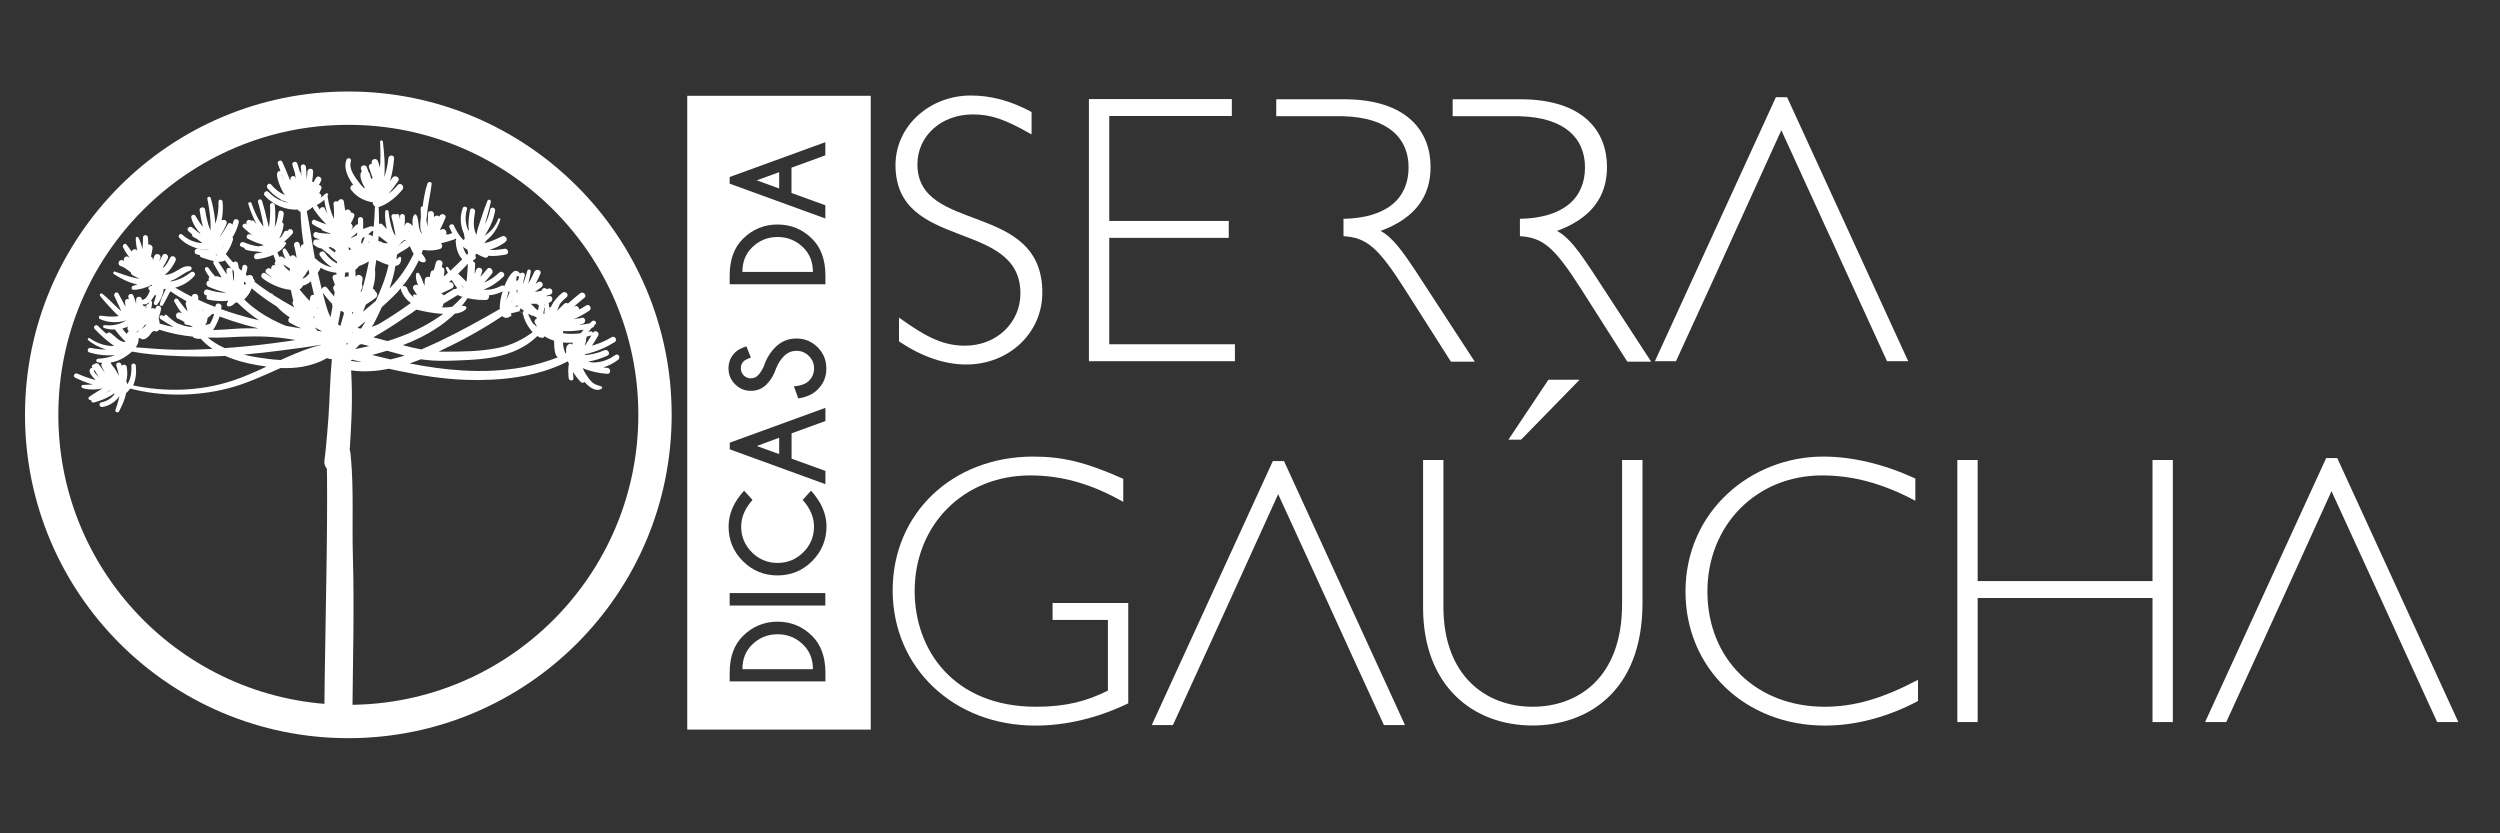 <?xml version="1.0" encoding="utf-8"?>
<!-- Generator: Adobe Illustrator 24.1.2, SVG Export Plug-In . SVG Version: 6.00 Build 0)  -->
<svg version="1.1" id="Layer_1" xmlns="http://www.w3.org/2000/svg" xmlns:xlink="http://www.w3.org/1999/xlink" x="0px" y="0px"
	 viewBox="0 0 300 100" style="enable-background:new 0 0 300 100;" xml:space="preserve">
<rect x="0" y="0" width="300" height="100" fill="#333333" stroke="none"/>
<style type="text/css">
	.st0{fill:none;stroke:#FFFFFF;stroke-width:4;stroke-miterlimit:10;}
	.st1{fill:none;}
	.st2{fill:url(#SVGID_1_);}
	.st3{fill:url(#SVGID_2_);}
	.st4{fill:url(#SVGID_3_);}
	.st5{fill:url(#SVGID_4_);}
	.st6{fill:url(#SVGID_5_);}
	.st7{fill:url(#SVGID_6_);}
	.st8{fill:#FFFFFF;}
	.st9{fill:url(#SVGID_7_);}
	.st10{fill:url(#SVGID_8_);}
	.st11{fill:url(#SVGID_9_);}
	.st12{fill:url(#SVGID_10_);}
	.st13{fill:url(#SVGID_11_);}
	.st14{fill:url(#SVGID_12_);}
	.st15{fill:url(#SVGID_13_);}
	.st16{fill:url(#SVGID_14_);}
	.st17{fill:url(#SVGID_15_);}
	.st18{fill:url(#SVGID_16_);}
	.st19{fill:url(#SVGID_17_);}
	.st20{fill:url(#SVGID_18_);}
	.st21{fill:url(#SVGID_19_);}
	.st22{fill:url(#SVGID_20_);}
	.st23{fill:url(#SVGID_21_);}
	.st24{fill:url(#SVGID_22_);}
	.st25{fill:url(#SVGID_23_);}
	.st26{fill:url(#SVGID_24_);}
	.st27{fill:url(#SVGID_25_);}
	.st28{fill:url(#SVGID_26_);}
	.st29{fill:url(#SVGID_27_);}
	.st30{fill:url(#SVGID_28_);}
</style>
<circle class="st0" cx="41.8" cy="49.78" r="36.8"/>
<g>
	<path class="st1" d="M12.92,47.02c-0.1,0.07-0.2,0.13-0.31,0.2c0.17-0.09,0.33-0.18,0.49-0.28c0.06-0.04,0.12-0.08,0.18-0.12
		c-0.01-0.01-0.02-0.01-0.03-0.02C13.13,46.88,13.02,46.95,12.92,47.02z"/>
	<path class="st1" d="M27.02,42.7c-2.02,0.1-4.05,0.09-6.08,0c-1.69-0.08-3.43-0.19-5.12-0.52c-0.31,0.29-0.66,0.54-0.95,0.72
		c-0.49,0.3-1.04,0.51-1.61,0.6c0.08,0.24,0.37,0.53,0.48,0.69c0.13,0.2,0.25,0.4,0.36,0.61c0.05,0.1,0.1,0.2,0.15,0.31
		c-0.05-0.41-0.17-0.82-0.3-1.25c-0.12-0.38,0.47-0.53,0.59-0.16c0.02,0.07,0.04,0.14,0.07,0.2c0.11-0.23,0.56-0.18,0.6,0.15
		c0.07,0.56,0.12,1.14-0.08,1.67c0.01,0.01,0.03,0.03,0.03,0.05c0.04,0.1,0.07,0.21,0.1,0.31c0.01,0,0.02,0,0.02,0.01
		c0.05-0.08,0.09-0.16,0.13-0.23c0.3-0.62,0.37-1.31,0.35-1.99c-0.01-0.35,0.5-0.33,0.53,0c0.08,0.78,0.02,1.65-0.33,2.37
		c3.97,0.83,8.12,0.69,12-0.59c1.38-0.46,2.7-1.06,4.01-1.67c-0.4-0.06-0.8-0.12-1.2-0.19C29.52,43.57,28.21,43.23,27.02,42.7z
		 M15.57,43.98c-0.01,0-0.01-0.01,0-0.01C15.58,43.97,15.58,43.98,15.57,43.98z"/>
	<path class="st1" d="M34.09,42.01c-1.61,0.22-3.22,0.4-4.83,0.54c0.55,0.14,1.1,0.25,1.65,0.34c0.91,0.15,1.84,0.27,2.77,0.31
		c0.29-0.13,0.57-0.26,0.86-0.38c1.21-0.53,2.59-1.11,3.97-1.4c-0.01-0.01-0.02-0.02-0.03-0.03C37.02,41.64,35.53,41.81,34.09,42.01
		z"/>
	<path class="st1" d="M39.88,36.48c-0.43-0.43-0.81-0.92-1.16-1.37c0.07,0.28,0.14,0.56,0.22,0.84c0.19,0.72,0.38,1.46,0.72,2.1
		c0.02-0.12,0.05-0.23,0.07-0.35c0.07-0.33,0.13-0.66,0.18-0.99c0,0,0,0,0,0C39.84,36.66,39.84,36.56,39.88,36.48z"/>
	<path class="st1" d="M38.4,32.35c-0.08,0.13-0.16,0.26-0.25,0.39c0.15,0.67,0.3,1.33,0.47,2c0.07-0.28,0.41-0.48,0.63-0.2
		c0.27,0.35,0.55,0.7,0.85,1.03c0.02-0.17,0.05-0.34,0.07-0.51c-0.05-0.1-0.1-0.21-0.14-0.31c-0.1-0.22,0-0.43,0.16-0.53
		c0-0.03-0.01-0.06-0.01-0.09c-0.09-0.23-0.18-0.47-0.25-0.71c-0.1-0.32,0.2-0.51,0.45-0.45c0-0.07,0.01-0.15,0.01-0.22
		c-0.69-0.06-1.34-0.27-1.92-0.61C38.47,32.2,38.45,32.28,38.4,32.35z"/>
	<path class="st1" d="M37.78,39.3c0.11,0.14,0.22,0.27,0.33,0.4c0.18,0.02,0.36,0.05,0.55,0.07c-0.26-0.15-0.51-0.29-0.74-0.41
		C37.87,39.34,37.82,39.32,37.78,39.3z"/>
	<path class="st1" d="M15.26,39.97c0.06-0.09,0.13-0.16,0.2-0.24c-0.17-0.12-0.23-0.38-0.07-0.55c-0.08,0.04-0.16,0.07-0.24,0.1
		c-0.15,0.06-0.31,0.11-0.46,0.15c0.18,0.24,0.37,0.46,0.58,0.68C15.23,40.07,15.23,40.01,15.26,39.97z"/>
	<path class="st1" d="M17.35,39.2c0.06-0.07,0.13-0.15,0.2-0.24c-0.02-0.01-0.04-0.02-0.06-0.03c-0.04,0.05-0.08,0.08-0.14,0.1
		c-0.11,0.16-0.22,0.32-0.33,0.48C17.14,39.42,17.25,39.32,17.35,39.2z"/>
	<path class="st1" d="M17.47,36.97c0.02,0,0.03,0.01,0.05,0.01c0.07-0.12,0.15-0.24,0.22-0.37c-0.09,0.11-0.18,0.22-0.27,0.33
		C17.46,36.95,17.47,36.96,17.47,36.97z"/>
	<path class="st1" d="M25.49,41.86c-0.52-0.35-1-0.75-1.41-1.22c-0.25,0.03-0.52-0.01-0.82-0.11c-0.07-0.02-0.1-0.08-0.11-0.14
		c-1.38-0.14-2.74-0.41-4.06-0.84c-0.09,0.23-0.42,0.28-0.61,0.14c-0.09,0.04-0.17,0.09-0.25,0.14c-0.31,0.47-0.77,1.03-1.28,0.85
		c-0.08-0.03-0.13-0.08-0.16-0.14c-0.05,0.02-0.1,0.03-0.16,0.05c0.02,0.38-0.13,0.74-0.36,1.07c1.6,0.12,3.19,0.26,4.8,0.29
		C22.55,41.99,24.02,41.94,25.49,41.86z"/>
	<path class="st1" d="M16.7,39.59c-0.1,0.1-0.21,0.19-0.32,0.27c-0.02,0.02-0.04,0.04-0.06,0.05c0.09-0.03,0.17-0.07,0.26-0.11
		C16.61,39.73,16.65,39.66,16.7,39.59z"/>
	<path class="st1" d="M65.37,36.92c-0.02-0.01-0.03-0.01-0.05-0.02c-0.03,0.2-0.07,0.39-0.1,0.59c-0.01,0.04-0.01,0.09-0.02,0.14
		c0.04,0.02,0.08,0.05,0.12,0.07C65.33,37.44,65.35,37.18,65.37,36.92z"/>
	<path class="st1" d="M65.93,37.22c0.02-0.04,0.04-0.08,0.05-0.12c-0.02-0.01-0.05-0.01-0.07-0.02c0,0.05,0.01,0.1,0.01,0.14
		C65.92,37.22,65.93,37.22,65.93,37.22z"/>
	<path class="st1" d="M65.41,36.39c-0.02,0.1-0.04,0.2-0.05,0.3c0.01,0,0.02,0.01,0.03,0.01C65.39,36.6,65.4,36.5,65.41,36.39z"/>
	<path class="st1" d="M64.35,37.11c0.07,0.04,0.15,0.09,0.22,0.13c0.01-0.07,0.02-0.14,0.03-0.2c0.02-0.14,0.05-0.28,0.07-0.41
		c-0.07-0.04-0.15-0.07-0.22-0.11c-0.03-0.02-0.05-0.04-0.05-0.07c-0.23,0.01-0.47,0.01-0.7,0.01
		C63.91,36.67,64.14,36.89,64.35,37.11z"/>
	<path class="st1" d="M63.75,38.22c0.01,0,0,0.02-0.01,0.01c-0.06-0.03-0.12-0.06-0.17-0.09c0.12,0.27,0.27,0.52,0.44,0.75
		c0.03-0.01,0.06,0,0.09,0.02c0.09,0.1,0.18,0.2,0.27,0.3c-0.01-0.03,0-0.07,0-0.1c0-0.02,0-0.04-0.01-0.05c0-0.01,0-0.02,0-0.04
		c-0.06-0.09-0.12-0.18-0.17-0.27c-0.1-0.18-0.02-0.45,0.2-0.5c0,0,0,0,0.01,0c0-0.04,0.01-0.08,0.02-0.12
		c-0.12-0.07-0.24-0.15-0.36-0.22c-0.11,0-0.23-0.03-0.34-0.08c-0.11-0.06-0.23-0.12-0.34-0.19c0.05,0.16,0.11,0.32,0.18,0.48
		C63.62,38.15,63.69,38.18,63.75,38.22z"/>
	<path class="st1" d="M39.58,30.61c-0.33-0.27-0.65-0.54-0.98-0.8c-0.34-0.04-0.66-0.19-0.97-0.48c-0.05-0.05-0.06-0.12-0.03-0.17
		c-0.05-0.2,0.06-0.43,0.32-0.43c0.15,0,0.31,0,0.46-0.01c-0.19-0.07-0.38-0.13-0.54-0.19c-0.42-0.15-0.24-0.83,0.19-0.68
		c0.09,0.03,0.17,0.06,0.26,0.09c0,0,0.01,0,0.01,0c0.44,0.06,0.88,0.1,1.32,0.1c0.05,0,0.09,0,0.14,0
		c-0.33-0.11-0.65-0.22-0.98-0.35c-0.12-0.05-0.18-0.13-0.21-0.23c-0.35-0.14-0.69-0.32-1.02-0.54c-0.32-0.21-0.03-0.72,0.3-0.52
		c0.05,0.03,0.1,0.06,0.16,0.09c0.03,0,0.05,0.01,0.08,0.02c0.35,0.14,0.71,0.28,1.07,0.4c-0.74-0.71-1.42-1.65-1.58-1.94
		c-0.03-0.05-0.04-0.1-0.04-0.15c-0.23,0.2-0.47,0.37-0.73,0.5c0.38,1.88,0.62,3.8,0.98,5.68c0.04,0.01,0.08,0.03,0.12,0.06
		c0.54,0.52,1.2,0.85,1.92,1c-0.58-0.35-1.07-0.83-1.45-1.4c-0.25-0.37,0.35-0.71,0.6-0.35c0.32,0.47,0.72,0.86,1.2,1.15
		c0.06,0.04,0.15,0.09,0.26,0.14c0-0.07,0-0.14,0.01-0.21c-0.28-0.21-0.54-0.44-0.79-0.67C39.62,30.69,39.59,30.65,39.58,30.61z"/>
	<path class="st1" d="M41.58,41.32c0.01,0.01,0.02,0.02,0.02,0.03c0.06-0.05,0.13-0.09,0.19-0.14c-0.07,0-0.14-0.01-0.22-0.02
		C41.58,41.24,41.58,41.28,41.58,41.32z"/>
	<path class="st1" d="M41.79,29.7c0.04,0.1,0.07,0.19,0.11,0.29c0.06-0.02,0.13-0.02,0.19,0c-0.02-0.08-0.04-0.17-0.07-0.25
		C41.94,29.73,41.87,29.72,41.79,29.7z"/>
	<path class="st1" d="M40.88,37.27c-0.09,0.55-0.2,1.1-0.32,1.65c0.09,0.06,0.19,0.12,0.29,0.18c0.13-0.49,0.28-0.98,0.42-1.44
		c0-0.07-0.01-0.14-0.01-0.21C41.12,37.41,41,37.34,40.88,37.27z"/>
	<path class="st1" d="M41.41,32.73c-0.01,0.19-0.02,0.38-0.04,0.57c0.12-0.12,0.31-0.15,0.46-0.11c0-0.17,0-0.35-0.01-0.52
		C41.69,32.69,41.55,32.72,41.41,32.73z"/>
	<path class="st1" d="M36.64,33.27c0.18-0.13,0.33-0.28,0.47-0.45c-0.01-0.06-0.03-0.13-0.04-0.19c-0.02-0.09-0.04-0.19-0.06-0.28
		c-0.21,0.37-0.45,0.73-0.73,1.05c0.01,0.01,0.02,0.02,0.02,0.03C36.42,33.39,36.54,33.34,36.64,33.27z"/>
	<path class="st1" d="M25.86,30.61c0.05,0.01,0.09,0.02,0.14,0.03c0.03-0.04,0.07-0.07,0.1-0.11c-0.08,0.03-0.17,0.06-0.26,0.08
		C25.85,30.61,25.86,30.61,25.86,30.61z"/>
	<path class="st1" d="M27.38,31.74c-0.14-0.17-0.26-0.34-0.39-0.52c-0.19,0.16-0.47,0.2-0.78,0.18c0.31,0.5,0.67,1,1.01,1.52
		c-0.01-0.15-0.03-0.3-0.04-0.45c-0.04-0.46,0.67-0.45,0.72,0c0.04,0.41,0.08,0.83,0.12,1.24c0,0,0,0,0,0
		c0.01-0.02,0.02-0.03,0.03-0.05c0.05-0.38,0.06-0.75,0.02-1.12C27.83,32.28,27.6,32.02,27.38,31.74z"/>
	<path class="st1" d="M39.42,29.72c0.2,0.16,0.4,0.31,0.6,0.47c0.04,0.02,0.08,0.04,0.11,0.07c0.01,0.01,0.02,0.02,0.04,0.03
		c0.03-0.08,0.08-0.14,0.14-0.19c-0.07-0.07-0.13-0.13-0.2-0.2c-0.03-0.03-0.04-0.05-0.06-0.08c-0.16,0.01-0.29-0.09-0.35-0.21
		C39.61,29.65,39.52,29.69,39.42,29.72z"/>
	<path class="st1" d="M26.85,29.62c0.02-0.03,0.03-0.05,0.05-0.08c-0.04,0.03-0.07,0.05-0.11,0.07c0.01,0,0.01,0,0.02,0
		C26.83,29.62,26.84,29.62,26.85,29.62z"/>
	<path class="st1" d="M11.27,44.47c-0.08,0.09,0.3,0.49,0.62,0.79c-0.21-0.29-0.39-0.59-0.56-0.9C11.32,44.4,11.3,44.44,11.27,44.47
		z"/>
	<path class="st1" d="M70.15,41.52c0.06-0.08,0.12-0.16,0.17-0.24c0.23-0.34,0.44-0.68,0.65-1.03c-0.19,0.06-0.4,0.11-0.6,0.16
		c0.04,0.1,0.02,0.23-0.06,0.31c0.03,0.07,0.04,0.15,0.01,0.24C70.26,41.14,70.21,41.33,70.15,41.52z"/>
	<path class="st1" d="M38.37,25.13c0.08-0.27,0.48-0.42,0.62-0.1c0.07,0.17,0.18,0.39,0.3,0.63c-0.17-0.55-0.29-1.12-0.37-1.69
		c-0.27,0.26-0.57,0.46-0.89,0.63c0.02,0.02,0.05,0.05,0.07,0.08C38.18,24.83,38.27,24.98,38.37,25.13z"/>
	<path class="st1" d="M33.79,21.01c0.03,0,0.14,0.26,0.25,0.53c-0.07-0.18-0.13-0.36-0.19-0.54C33.83,21,33.81,21.01,33.79,21.01z"
		/>
	<path class="st1" d="M34.15,31.99c0.19,0.18,0.4,0.38,0.6,0.55c0.01-0.11,0.02-0.21,0.04-0.31c-0.27-0.16-0.53-0.33-0.79-0.5
		C34.05,31.82,34.1,31.91,34.15,31.99z"/>
	<path class="st1" d="M34.31,39.1c0.36,0.06,0.72,0.13,1.08,0.19c0.25,0.04,0.5,0.08,0.75,0.12c-0.02-0.01-0.04-0.02-0.06-0.03
		c-0.44-0.19-0.87-0.4-1.29-0.64c-0.29-0.16-0.22-0.51-0.01-0.66c-0.57-0.33-1.08-0.79-1.54-1.27c-0.01-0.01-0.01-0.01-0.02-0.02
		c-0.78-0.49-1.54-1.02-2.27-1.58c-0.26-0.2-0.51-0.4-0.75-0.61c-0.14,0.39-0.36,0.76-0.65,1.08c-0.07,0.08-0.16,0.17-0.25,0.25
		c0.3,0.3,0.62,0.59,0.95,0.85c0.97,0.77,2.05,1.42,3.17,1.94C33.72,38.86,34.01,38.99,34.31,39.1z M35.56,39.16
		c0.01,0,0.01,0.01,0,0.01C35.55,39.17,35.55,39.16,35.56,39.16z"/>
	<path class="st1" d="M27.31,40.48c-0.79,0.04-1.59,0.06-2.38,0.03c0.61,0.51,1.3,0.92,2.04,1.26c0.23-0.02,0.46-0.03,0.69-0.05
		c2.24-0.17,4.48-0.43,6.71-0.75c0.37-0.05,0.73-0.11,1.1-0.17c-0.59-0.1-1.19-0.18-1.79-0.26C31.54,40.29,29.45,40.36,27.31,40.48z
		"/>
	<path class="st1" d="M27.98,39.47c1.02-0.07,2.03-0.09,3.04-0.06c-1.08-0.27-2.16-0.57-3.22-0.92c-0.49-0.16-0.97-0.33-1.45-0.51
		c-0.19,0.55-0.45,1.14-0.78,1.62C26.37,39.58,27.17,39.53,27.98,39.47z"/>
	<path class="st1" d="M25.19,38.86c0.22-0.35,0.38-0.74,0.5-1.14c-0.06-0.03-0.13-0.05-0.19-0.07c-0.18,0.17-0.38,0.35-0.61,0.52
		c0,0.01,0.01,0.03,0.01,0.05c-0.01,0.33-0.11,0.6-0.3,0.8C24.79,38.97,24.98,38.91,25.19,38.86z M25.28,38.31
		c0.01,0,0.01,0.01,0,0.01C25.27,38.32,25.27,38.31,25.28,38.31z"/>
	<path class="st1" d="M62.88,37.3c-0.15-0.11-0.3-0.22-0.45-0.33c0.03,0.12,0,0.27-0.12,0.35c0.14,0.1,0.28,0.2,0.43,0.3
		C62.71,37.47,62.78,37.36,62.88,37.3z"/>
	<path class="st1" d="M18.24,36.24c0,0.27-0.04,0.54-0.11,0.79c0.15-0.09,0.34-0.1,0.47,0.05c0.04-0.08,0.08-0.16,0.12-0.24
		c0.16-0.35,0.68-0.09,0.6,0.25c-0.08,0.36-0.18,0.71-0.29,1.06c0.06,0.22,0.1,0.45,0.12,0.67c0.54,0.16,1.09,0.3,1.65,0.41
		c-0.02-0.01-0.03-0.02-0.05-0.04c-0.51-0.28-1.01-0.6-1.5-0.92c-0.26-0.17-0.03-0.57,0.24-0.42c0.06,0.04,0.13,0.07,0.19,0.11
		c-0.01-0.15,0.21-0.28,0.33-0.15c0.34,0.34,0.74,0.67,1.18,0.94c0.4,0.17,0.82,0.32,1.25,0.41c0.23,0.05,0.45,0.07,0.66,0.07
		c0,0,0,0,0,0c-0.01-0.01-0.02-0.03-0.02-0.04c-0.12-0.05-0.23-0.11-0.35-0.17c-0.17-0.01-0.34-0.04-0.51-0.11
		c-0.11-0.05-0.15-0.17-0.08-0.26c-0.24-0.16-0.49-0.3-0.76-0.4c-0.47-0.17-0.27-0.92,0.21-0.75c0.08,0.03,0.16,0.06,0.23,0.09
		c-0.34-0.43-0.64-0.9-0.9-1.38c-0.16-0.3,0.27-0.55,0.45-0.27c0.09,0.14,0.59,0.81,1.13,1.43c-0.08-0.29-0.15-0.58-0.22-0.86
		c-0.04-0.16,0.01-0.28,0.11-0.36c-0.22-0.12-0.44-0.25-0.65-0.38c-0.44-0.26-0.87-0.54-1.3-0.83c-0.05,0.08-0.09,0.16-0.14,0.24
		c-0.26,0.47-0.48,0.99-0.78,1.44c-0.12,0.19-0.39,0.06-0.35-0.15c0.1-0.52,0.34-1.04,0.58-1.51c0.05-0.09,0.09-0.19,0.14-0.29
		c-0.07,0-0.13-0.01-0.2-0.01c-0.02,0.02-0.03,0.03-0.05,0.05c-0.12,0.67-0.36,1.3-0.8,1.83c-0.15,0.18-0.46-0.01-0.39-0.23
		c0.1-0.3,0.2-0.59,0.29-0.89c-0.06,0.02-0.13,0.01-0.18-0.02c-0.15,0.27-0.31,0.51-0.49,0.69C18.16,36.1,18.24,36.15,18.24,36.24z"
		/>
	<path class="st1" d="M24.37,37.16c-0.02,0.08-0.04,0.16-0.06,0.24c0.03-0.07,0.07-0.14,0.1-0.21
		C24.4,37.18,24.39,37.17,24.37,37.16z"/>
	<path class="st1" d="M37.23,35.66c0.04-0.25,0.26-0.33,0.45-0.28c-0.13-0.54-0.26-1.08-0.38-1.63c-0.11,0.1-0.23,0.19-0.36,0.27
		c-0.16,0.1-0.38,0.2-0.61,0.26l0,0c-0.05,0.21-0.2,0.34-0.38,0.42c0.38,0.48,0.78,0.94,1.21,1.39
		C37.18,35.95,37.21,35.81,37.23,35.66z"/>
	<path class="st1" d="M37.83,38.18c-0.08-0.07-0.15-0.14-0.23-0.21c-0.01,0.03-0.02,0.05-0.03,0.08
		C37.65,38.09,37.74,38.13,37.83,38.18z"/>
	<path class="st1" d="M17.4,36.81c0.1-0.11,0.2-0.21,0.3-0.32c0.03-0.04,0.08-0.01,0.08,0.03c0.05-0.09,0.1-0.18,0.15-0.27
		c-0.26,0.24-0.53,0.34-0.79,0.25c0,0.05,0,0.1-0.01,0.15C17.24,36.66,17.34,36.72,17.4,36.81z"/>
	<path class="st1" d="M29.52,34.05c0-0.01,0.01-0.02,0.01-0.03c-0.08-0.07-0.15-0.14-0.23-0.22c-0.01,0.08-0.01,0.15-0.02,0.23
		c0.03,0.06,0.06,0.11,0.08,0.16C29.41,34.14,29.47,34.1,29.52,34.05z"/>
	<path class="st1" d="M56.03,30.57c0.05-0.05,0.1-0.11,0.16-0.16c-0.04-0.15-0.08-0.3-0.11-0.45c-0.18-0.09-0.35-0.21-0.52-0.35
		c0.04,0.14,0.08,0.27,0.14,0.41C55.78,30.19,55.88,30.42,56.03,30.57z"/>
	<path class="st1" d="M42.39,39.89c-0.03-0.02-0.05-0.05-0.07-0.08c-0.02,0.02-0.04,0.03-0.06,0.05
		C42.31,39.87,42.35,39.88,42.39,39.89z"/>
	<path class="st1" d="M42.13,43.21c0.01,0.04,0.01,0.07,0.02,0.11c0.43,0.07,0.85,0.12,1.27,0.14c-0.38-0.09-0.76-0.18-1.15-0.27
		C42.23,43.19,42.18,43.2,42.13,43.21z"/>
	<path class="st1" d="M43.35,41.28c-0.01,0.01-0.03,0.01-0.04,0.02c-0.06,0.03-0.11,0.04-0.16,0.05c-0.16,0.19-0.34,0.36-0.51,0.53
		c0.56-0.13,1.13-0.24,1.69-0.37c-0.16-0.04-0.31-0.08-0.46-0.12C43.69,41.36,43.52,41.32,43.35,41.28z"/>
	<path class="st1" d="M49.64,30.48c-0.18-0.29-0.33-0.61-0.46-0.93c-0.33,0.26-0.71,0.51-1.12,0.72c-0.14,0.1-0.28,0.2-0.42,0.29
		c-0.02,0.19-0.04,0.38-0.07,0.57c0.12-0.05,0.22-0.12,0.29-0.24c0.08-0.13,0.27-0.07,0.28,0.08c0.03,0.63-0.26,0.89-0.69,0.94
		c-0.15,0.93-0.4,1.85-0.73,2.73c0.8-0.8,1.49-1.68,2.09-2.66C49.11,31.49,49.38,30.98,49.64,30.48z"/>
	<path class="st1" d="M42.63,32.37c0.02,0.29,0.04,0.58,0.04,0.88c0.13-0.48,0.91-0.25,0.83,0.28c-0.03,0.2-0.06,0.41-0.09,0.61
		c0.08,0.1,0.1,0.25,0.03,0.41c-0.05,0.12-0.1,0.25-0.15,0.37c-0.01,0.05-0.01,0.1-0.02,0.15c0.04-0.05,0.08-0.1,0.12-0.14
		c0.18-0.56,0.34-1.13,0.47-1.7c0.15-0.62,0.28-1.23,0.4-1.86c-0.38,0.21-0.78,0.42-1.2,0.57C42.96,32.11,42.81,32.25,42.63,32.37z"
		/>
	<path class="st1" d="M49.3,36.42c0-0.02,0.01-0.04,0.01-0.06c-0.52-0.37-0.94-0.91-1.15-1.54c-0.16-0.47,0.58-0.66,0.73-0.2
		c0.15,0.46,0.44,0.82,0.8,1.08c-0.03-0.05-0.05-0.1-0.07-0.16c-0.04-0.13,0.11-0.22,0.22-0.17c0.08,0.04,0.16,0.06,0.25,0.08
		c-0.15-0.24-0.29-0.48-0.44-0.71c-0.23-0.37,0.29-0.71,0.57-0.45c-0.02-0.04-0.03-0.08-0.05-0.11c0,0,0,0,0,0
		c-0.01,0-0.01-0.01,0-0.01c-0.16-0.41-0.27-0.87-0.19-1.27c0.04-0.17,0.26-0.17,0.35-0.05c0.29,0.43,0.41,0.98,0.65,1.46
		c0.01-0.24,0.03-0.48,0.04-0.7c0.02-0.34,0.38-0.45,0.6-0.32c0.03-0.18,0.06-0.35,0.09-0.53c0.04-0.22,0.21-0.31,0.38-0.29
		c0.08-0.32,0.17-0.64,0.26-0.94c0.15-0.5,0.92-0.29,0.78,0.21c-0.03,0.12-0.06,0.24-0.09,0.36c0.18,0.02,0.34,0.14,0.33,0.38
		c-0.01,0.24-0.04,0.49-0.07,0.73c0.16-0.14,0.32-0.29,0.48-0.43c-0.08-0.18-0.16-0.37-0.23-0.55c-0.06-0.16,0.18-0.25,0.27-0.11
		c0.09,0.13,0.17,0.26,0.26,0.4c0.28-0.26,0.56-0.53,0.84-0.79c0.2-0.19,0.4-0.39,0.59-0.59c-0.53-0.52-0.76-1.44-0.79-2.13
		c-0.01-0.1,0.02-0.18,0.07-0.24c-0.03-0.04-0.06-0.08-0.09-0.12c-0.04,0.05-0.1,0.09-0.17,0.12c-0.41,0.14-0.97,0.33-1.58,0.45
		c0.21,0.17,0.22,0.58-0.12,0.69c-0.6,0.18-1.27,0.23-1.9,0.12c-0.05,0-0.09,0.01-0.14,0c-0.05,0.14-0.1,0.28-0.15,0.42
		c0.23,0.27,0.47,0.54,0.49,0.87c0,0.08-0.06,0.15-0.13,0.17c-0.27,0.07-0.5-0.03-0.71-0.2c-0.75,1.61-1.84,3.11-3.04,4.29
		c-0.45,0.44-0.92,0.87-1.39,1.3c-0.27,0.62-0.56,1.24-0.88,1.83c-0.09,0.18-0.2,0.37-0.31,0.57c0.28-0.09,0.55-0.2,0.82-0.32
		C46.77,38.15,48.06,37.32,49.3,36.42z"/>
	<path class="st1" d="M46.43,42.08c-0.22,0.07-0.43,0.13-0.65,0.19c-0.37,0.11-0.75,0.22-1.13,0.32c0.73,0.18,1.47,0.36,2.2,0.53
		c0.57-0.13,1.14-0.28,1.7-0.46c-0.41-0.11-0.82-0.23-1.23-0.34C47.03,42.24,46.73,42.16,46.43,42.08z"/>
	<path class="st1" d="M49.24,27.93c-0.06-0.08-0.12-0.15-0.19-0.22c0,0.01-0.01,0.02-0.01,0.02c0.02,0.01,0.04,0.03,0.06,0.05
		C49.15,27.84,49.2,27.89,49.24,27.93z"/>
	<path class="st1" d="M48.71,28.89c-0.04-0.04-0.09-0.09-0.13-0.13c-0.15,0.1-0.29,0.2-0.43,0.31c-0.01,0.01-0.02,0.03-0.04,0.04
		c-0.02,0.07-0.05,0.14-0.1,0.21c-0.01,0.01-0.02,0.02-0.03,0.03c0.14-0.12,0.27-0.24,0.41-0.36C48.49,28.9,48.6,28.87,48.71,28.89z
		"/>
	<path class="st1" d="M42.84,28.24c0.02-0.12,0.04-0.23,0.06-0.35c-0.22,0.21-0.48,0.42-0.76,0.6c0.01,0.02,0.02,0.04,0.02,0.06
		C42.39,28.46,42.62,28.35,42.84,28.24z"/>
	<path class="st1" d="M44.58,28.26c0.05,0.04,0.1,0.08,0.15,0.12c0.02-0.2,0.05-0.41,0.07-0.61c-0.03-0.03-0.06-0.05-0.1-0.08
		c-0.16,0.14-0.33,0.28-0.5,0.41c0.06,0.01,0.11,0.04,0.15,0.07C44.42,28.18,44.5,28.2,44.58,28.26z"/>
	<path class="st1" d="M44.3,28.93c-0.04,0.1-0.08,0.2-0.12,0.31c0.05-0.09,0.1-0.18,0.15-0.28C44.32,28.95,44.31,28.94,44.3,28.93z"
		/>
	<path class="st1" d="M45.66,28.97c0.31,0.22,0.61,0.26,0.89,0.2c0,0-0.01-0.01-0.01-0.01c-0.35-0.26-0.69-0.53-1.03-0.8
		c-0.02-0.02-0.05-0.03-0.07-0.05c-0.01,0.2-0.02,0.4-0.04,0.59c0.04,0.03,0.07,0.05,0.11,0.07C45.55,28.95,45.61,28.93,45.66,28.97
		z"/>
	<path class="st1" d="M43.78,28.4c-0.11,0.08-0.23,0.15-0.34,0.22c-0.03,0.19-0.07,0.37-0.12,0.56c0.05,0.01,0.1,0.03,0.14,0.04
		C43.59,28.96,43.69,28.68,43.78,28.4z"/>
	<path class="st1" d="M43.33,39.43c0.19-0.29,0.37-0.59,0.54-0.89c-0.32,0.27-0.65,0.54-0.97,0.81
		C43.04,39.39,43.19,39.42,43.33,39.43z"/>
	<path class="st1" d="M45.03,34.99c0.23,0.12,0.34,0.52,0.06,0.74c-0.38,0.28-0.78,0.57-1.2,0.82c-0.11,0.29-0.23,0.58-0.35,0.86
		c0.52-0.43,1.04-0.86,1.55-1.3c0.27-0.59,0.52-1.18,0.75-1.78c0.32-0.82,0.59-1.67,0.78-2.54c-0.49-0.13-1.02-0.37-1.47-0.59
		c-0.05,0.35-0.1,0.69-0.16,1.04c0.09,0.82-0.01,1.62-0.28,2.4C44.88,34.7,45.01,34.84,45.03,34.99z"/>
	<path class="st1" d="M42.25,37.48c0,0.02-0.01,0.04-0.01,0.05c0.01,0.06,0.01,0.12,0.02,0.18c0.05-0.1,0.1-0.19,0.14-0.29
		C42.35,37.45,42.3,37.47,42.25,37.48z"/>
	<path class="st1" d="M47.84,29.43c-0.03,0.04-0.06,0.07-0.1,0.11c0.05-0.04,0.11-0.08,0.16-0.13
		C47.88,29.42,47.86,29.43,47.84,29.43z"/>
	<path class="st1" d="M52.64,42.18c0.17,0.01,0.34,0.01,0.51,0.01c2.19,0.01,4.47-0.01,6.62-0.45c1.57-0.32,2.92-0.99,4.15-1.89
		c-0.11-0.12-0.21-0.24-0.29-0.35c-0.43-0.55-0.73-1.18-0.89-1.86c-0.15-0.1-0.3-0.2-0.44-0.31c-0.02,0.01-0.05,0.03-0.08,0.04
		c-0.25,0.08-0.58,0.18-0.91,0.21c0.01,0.06,0.03,0.13,0.05,0.19c0.03,0.09-0.05,0.2-0.14,0.19c-0.01,0-0.02,0-0.03-0.01
		c-0.01,0.02-0.02,0.04-0.05,0.06c-0.33,0.21-0.66,0.14-0.88-0.1C57.85,39.55,55.27,40.94,52.64,42.18z M62.62,37.75
		c0.01,0,0.01,0.01,0,0.01S62.61,37.75,62.62,37.75z M62.52,37.65c0.01,0,0.01,0.01,0,0.01C62.51,37.66,62.51,37.65,62.52,37.65z"/>
	<path class="st1" d="M49.97,37.16c-0.4,0.32-0.84,0.6-1.27,0.86c-1.26,0.88-2.56,1.7-3.9,2.47c0.41,0.1,0.82,0.21,1.23,0.32
		c0.16,0.04,0.32,0.08,0.47,0.13c1.16-0.36,2.3-0.79,3.39-1.31c1.11-0.53,2.24-1.18,3.29-1.95c-1.07-0.05-2.12-0.26-3.16-0.49
		C50,37.17,49.99,37.17,49.97,37.16z"/>
	<path class="st1" d="M61.06,34.91c-0.05,0.14-0.08,0.24-0.09,0.29c-0.05,0.18-0.14,0.52-0.21,0.89c0.11-0.33,0.25-0.67,0.39-0.99
		C61.12,35.04,61.09,34.98,61.06,34.91z"/>
	<path class="st1" d="M68.5,39.74c-0.31,0.01-0.62,0.01-0.93,0c0,0.01,0,0.03-0.01,0.04c0.02,0.04,0.03,0.09,0.02,0.15
		c0,0.02,0,0.05-0.01,0.07c0.69,0.11,1.41,0.1,2.12,0c0.1-0.15,0.21-0.29,0.33-0.43c-0.44,0.08-0.88,0.13-1.32,0.16
		C68.64,39.75,68.57,39.75,68.5,39.74z"/>
	<path class="st1" d="M62.29,33.17c-0.05,0.02-0.11,0.01-0.16-0.02c-0.04-0.02-0.08-0.03-0.12-0.01c-0.03,0.19-0.06,0.37-0.07,0.56
		c0.07-0.05,0.16-0.06,0.24-0.05C62.2,33.49,62.24,33.33,62.29,33.17z"/>
	<path class="st1" d="M61.43,36.14c-0.01,0.05-0.03,0.09-0.04,0.14c0.03-0.02,0.06-0.03,0.08-0.05
		C61.46,36.19,61.45,36.17,61.43,36.14z"/>
	<path class="st1" d="M62.11,35.19c-0.02-0.16-0.04-0.31-0.04-0.47c-0.03,0.06-0.07,0.12-0.1,0.19C62.02,35,62.06,35.09,62.11,35.19
		z"/>
	<path class="st1" d="M62.15,36.75c-0.03-0.04-0.05-0.09-0.06-0.14c-0.1,0.08-0.2,0.16-0.31,0.23c0.09-0.02,0.18-0.05,0.27-0.08
		C62.09,36.75,62.12,36.75,62.15,36.75z"/>
	<path class="st1" d="M66.58,42.2c-0.07-0.43-0.1-0.87-0.1-1.31c-0.42-0.13-0.81-0.31-1.15-0.54c0,0.1-0.08,0.18-0.19,0.19
		c-0.23,0.01-0.46-0.07-0.67-0.2c-0.29,0.27-0.59,0.54-0.92,0.78c-0.83,0.61-1.76,1.04-2.74,1.36c-2.02,0.65-4.18,0.72-6.28,0.8
		c-1.21,0.05-2.41,0.06-3.61-0.1c-0.14-0.02-0.28-0.04-0.42-0.06c-0.45,0.18-0.9,0.35-1.36,0.5c2.13,0.42,4.28,0.73,6.45,0.85
		c2.4,0.14,4.83,0.04,7.2-0.4c1.44-0.27,2.8-0.68,4.14-1.18C66.73,42.76,66.64,42.51,66.58,42.2z"/>
	<path class="st1" d="M67.56,41.1c0.03,0.47,0.12,0.95,0.33,1.35c0-0.07,0.03-0.13,0.07-0.18c-0.07-0.45-0.01-0.89,0.45-1.03
		c0.1-0.03,0.22,0.05,0.23,0.16c0.03-0.1,0.07-0.19,0.11-0.29C68.36,41.14,67.96,41.14,67.56,41.1z M67.71,41.91
		c-0.01,0-0.01-0.01,0-0.01C67.72,41.89,67.72,41.91,67.71,41.91z"/>
	<path class="st1" d="M54.81,35.47c-0.51,0.32-1.03,0.64-1.55,0.95c-0.03,0.02-0.07,0.04-0.1,0.06c0.04,0.17-0.03,0.34-0.23,0.4
		c0.09,0.01,0.19,0.01,0.28,0.02c0.34,0.01,0.69-0.03,1.03-0.08c0.43-0.38,0.84-0.77,1.22-1.19c-0.2-0.06-0.39-0.13-0.59-0.21
		C54.87,35.43,54.84,35.45,54.81,35.47z M54.04,36.25c-0.01,0-0.01-0.01,0-0.01C54.05,36.24,54.05,36.25,54.04,36.25z"/>
	<path class="st1" d="M55.65,34.46c-0.15-0.15-0.31-0.3-0.46-0.45c0.14,0.16,0.28,0.32,0.43,0.47
		C55.63,34.48,55.64,34.47,55.65,34.46z"/>
	<path class="st1" d="M54.23,34.6c-0.44,0.22-0.88,0.43-1.32,0.63c0.14,0,0.26,0.09,0.33,0.22c0.38-0.23,0.77-0.47,1.15-0.71
		c0.1-0.06,0.2-0.08,0.29-0.06c0.06-0.05,0.12-0.09,0.18-0.11c-0.24-0.31-0.47-0.65-0.67-0.99c-0.12,0.11-0.23,0.21-0.35,0.32
		C54.3,33.69,54.69,34.37,54.23,34.6z"/>
	<path class="st1" d="M56.08,32.57c0.03-0.3,0.04-0.62,0.06-0.94c-0.38,0.41-0.77,0.81-1.17,1.2c0.34,0.32,0.67,0.65,1.01,0.97
		C56.01,33.39,56.05,32.98,56.08,32.57z"/>
	<path class="st1" d="M55.43,36.72c0.13,0,0.26,0.02,0.38,0.04c0.16,0.03,0.2,0.26,0.1,0.36c-0.34,0.34-0.82,0.48-1.33,0.54
		c-0.12,0.12-0.25,0.24-0.38,0.36c-1.11,0.97-2.36,1.8-3.67,2.46c-0.71,0.36-1.45,0.67-2.19,0.96c0.74,0.19,1.47,0.37,2.22,0.51
		c0.69-0.28,1.38-0.59,2.04-0.91c2.53-1.19,4.96-2.56,7.38-3.94c-0.05-0.68,0.14-1.47,0.32-2.07c0-0.01,0.01-0.03,0.01-0.04
		c-0.52,0.26-1.07,0.42-1.64,0.47c0.07,0.24-0.06,0.55-0.39,0.56c-0.3,0-0.61-0.01-0.91-0.03c0.3,0.12,0.61,0.24,0.91,0.37
		c0,0,0,0.01,0,0c-0.31-0.12-0.63-0.25-0.94-0.37c-0.41-0.03-0.82-0.09-1.23-0.18C55.9,36.11,55.67,36.42,55.43,36.72z"/>
	<linearGradient id="SVGID_1_" gradientUnits="userSpaceOnUse" x1="27.455" y1="30.393" x2="27.445" y2="30.404">
		<stop  offset="0" style="stop-color:#76578B"/>
		<stop  offset="0.178" style="stop-color:#886485"/>
		<stop  offset="0.535" style="stop-color:#B88576"/>
		<stop  offset="1" style="stop-color:#FEB75F"/>
	</linearGradient>
	<path class="st2" d="M27.45,30.41c0.01,0,0.01-0.01,0-0.01C27.44,30.39,27.44,30.41,27.45,30.41z"/>
	<linearGradient id="SVGID_2_" gradientUnits="userSpaceOnUse" x1="25.286" y1="38.312" x2="25.277" y2="38.323">
		<stop  offset="0" style="stop-color:#76578B"/>
		<stop  offset="0.178" style="stop-color:#886485"/>
		<stop  offset="0.535" style="stop-color:#B88576"/>
		<stop  offset="1" style="stop-color:#FEB75F"/>
	</linearGradient>
	<path class="st3" d="M25.28,38.31c-0.01,0-0.01,0.01,0,0.01C25.29,38.32,25.29,38.31,25.28,38.31z"/>
	<linearGradient id="SVGID_3_" gradientUnits="userSpaceOnUse" x1="15.575" y1="43.969" x2="15.566" y2="43.98">
		<stop  offset="0" style="stop-color:#76578B"/>
		<stop  offset="0.178" style="stop-color:#886485"/>
		<stop  offset="0.535" style="stop-color:#B88576"/>
		<stop  offset="1" style="stop-color:#FEB75F"/>
	</linearGradient>
	<path class="st4" d="M15.57,43.98c0.01,0,0.01-0.01,0-0.01C15.56,43.97,15.56,43.98,15.57,43.98z"/>
	<linearGradient id="SVGID_4_" gradientUnits="userSpaceOnUse" x1="35.563" y1="39.161" x2="35.554" y2="39.172">
		<stop  offset="0" style="stop-color:#76578B"/>
		<stop  offset="0.178" style="stop-color:#886485"/>
		<stop  offset="0.535" style="stop-color:#B88576"/>
		<stop  offset="1" style="stop-color:#FEB75F"/>
	</linearGradient>
	<path class="st5" d="M35.56,39.16c-0.01,0-0.01,0.01,0,0.01C35.57,39.17,35.57,39.16,35.56,39.16z"/>
	<linearGradient id="SVGID_5_" gradientUnits="userSpaceOnUse" x1="54.042" y1="36.238" x2="54.033" y2="36.249">
		<stop  offset="0" style="stop-color:#76578B"/>
		<stop  offset="0.178" style="stop-color:#886485"/>
		<stop  offset="0.535" style="stop-color:#B88576"/>
		<stop  offset="1" style="stop-color:#FEB75F"/>
	</linearGradient>
	<path class="st6" d="M54.04,36.25c0.01,0,0.01-0.01,0-0.01C54.03,36.24,54.03,36.25,54.04,36.25z"/>
	<linearGradient id="SVGID_6_" gradientUnits="userSpaceOnUse" x1="62.622" y1="37.747" x2="62.612" y2="37.758">
		<stop  offset="0" style="stop-color:#76578B"/>
		<stop  offset="0.178" style="stop-color:#886485"/>
		<stop  offset="0.535" style="stop-color:#B88576"/>
		<stop  offset="1" style="stop-color:#FEB75F"/>
	</linearGradient>
	<path class="st7" d="M62.62,37.75c-0.01,0-0.01,0.01,0,0.01S62.63,37.75,62.62,37.75z"/>
	<path class="st8" d="M73.83,42.61c-0.65,0.46-1.37,0.77-2.17,0.86c-0.42,0.05-0.76,0.03-1.06-0.08c0.8-0.13,1.59-0.39,2.29-0.71
		c0.44-0.2,0.06-0.85-0.38-0.65c-0.81,0.37-1.59,0.53-2.4,0.59c0.07-0.04,0.12-0.08,0.18-0.13c1.23-0.27,2.43-0.79,3.47-1.43
		c0.38-0.23,0.03-0.83-0.35-0.6c-0.77,0.46-1.56,0.79-2.37,1.02c0.26-0.39,0.51-0.79,0.74-1.2c0.23-0.4-0.39-0.76-0.61-0.36
		c-0.01,0.01-0.01,0.02-0.02,0.04c-0.03-0.12-0.14-0.23-0.3-0.19c-0.08,0.02-0.16,0.04-0.25,0.06c0.13-0.17,0.27-0.34,0.42-0.5
		c0.03-0.01,0.06-0.02,0.09-0.03c0.14-0.04,0.2-0.15,0.2-0.26c0.04-0.04,0.08-0.08,0.13-0.12c0.26-0.24-0.12-0.59-0.38-0.38
		c-0.11,0.08-0.21,0.17-0.32,0.27c-0.43,0.08-0.86,0.15-1.3,0.19c0.26-0.07,0.45-0.13,0.53-0.16c0.44-0.16,0.25-0.86-0.19-0.7
		c-0.08,0.03-0.16,0.06-0.24,0.08c-0.07-0.03-0.15-0.03-0.24-0.01c-0.17,0.04-0.33,0.08-0.5,0.11c0.67-0.28,1.31-0.63,1.91-1.04
		c0.39-0.26,0.02-0.88-0.37-0.63c-0.27,0.18-0.54,0.35-0.83,0.5c-0.01-0.29-0.31-0.56-0.61-0.36c-0.02,0.02-0.05,0.03-0.08,0.05
		c0.43-0.38,0.87-0.75,1.31-1.11c0.37-0.3-0.16-0.83-0.53-0.53c-0.49,0.4-0.97,0.8-1.44,1.22c-0.14-0.09-0.33-0.09-0.48,0.06
		c-0.27,0.28-0.55,0.55-0.84,0.82c0.11-0.23,0.2-0.46,0.3-0.7c0.01-0.04,0.02-0.08,0.03-0.11c0.24-0.31,0.51-0.58,0.82-0.83
		c0.37-0.3-0.15-0.82-0.52-0.52c-0.38,0.31-0.71,0.66-0.99,1.05c-0.06,0.05-0.11,0.11-0.14,0.19c-0.01,0.02-0.02,0.04-0.02,0.06
		c-0.09,0.15-0.18,0.31-0.26,0.47c-0.05-0.02-0.1-0.03-0.16-0.05c-0.01-0.18-0.03-0.37-0.05-0.55c0.02,0,0.04,0,0.06-0.01
		c0.49-0.06,0.5-0.84,0-0.78c-0.12,0.01-0.23,0.03-0.35,0.04c0-0.02,0.01-0.05,0.02-0.07c0.15-0.04,0.29-0.08,0.44-0.13
		c0.46-0.15,0.26-0.89-0.2-0.73c-0.07,0.02-0.14,0.04-0.21,0.07c-0.16-0.19-0.52-0.19-0.59,0.12c0,0.02-0.01,0.03-0.01,0.05
		c-0.27,0.07-0.55,0.12-0.83,0.16c0.27-0.18,0.53-0.37,0.78-0.56c0.42-0.32-0.02-0.92-0.45-0.58c-0.08,0.06-0.16,0.12-0.25,0.18
		c0.22-0.4,0.42-0.8,0.59-1.23c0.19-0.46-0.55-0.65-0.74-0.2c-0.2,0.48-0.44,0.95-0.72,1.4c0.12-0.47,0.22-0.95,0.31-1.43
		c0.05-0.27-0.34-0.39-0.42-0.12c-0.15,0.54-0.32,1.08-0.5,1.61c0.02-0.33,0.08-0.67,0.19-1c0.11-0.35-0.36-0.51-0.56-0.26
		c-0.12-0.18-0.25-0.28-0.38-0.32c-0.02-0.01-0.05-0.02-0.08-0.02c-0.19-0.01-0.31,0.06-0.41,0.17c-0.41,0.33-0.78,1.09-1.02,1.67
		c-0.09-0.09-0.23-0.12-0.38-0.04c-0.65,0.35-1.38,0.52-2.12,0.46c0.91-0.35,1.76-0.93,2.39-1.55c0.33-0.32-0.17-0.81-0.5-0.5
		c-0.53,0.51-1.14,0.92-1.82,1.21c0.33-0.34,0.64-0.69,0.93-1.06c0.32-0.4-0.25-0.98-0.57-0.57c-0.25,0.32-0.52,0.63-0.8,0.93
		c0.07-0.21,0.14-0.43,0.21-0.64c0.14-0.46-0.58-0.65-0.72-0.2c-0.05,0.17-0.11,0.34-0.17,0.51c0.01-0.39,0.02-0.78,0.05-1.17
		c0.01-0.19-0.1-0.3-0.24-0.33c0-0.06,0-0.12,0-0.18c0.02,0,0.03,0,0.05-0.01c0.09-0.03,0.15-0.06,0.21-0.14
		c0.07-0.09,0.08-0.21,0.03-0.3c-0.01-0.05-0.01-0.1-0.03-0.16c0.05-0.05,0.09-0.11,0.14-0.16c0.34,0.21,0.69,0.37,1,0.47
		c0.21,0.07,0.37-0.06,0.43-0.22c0.7,0.08,1.42-0.02,2.11-0.15c0.45-0.08,0.26-0.77-0.19-0.69c-0.57,0.1-1.18,0.19-1.77,0.13
		c0.63-0.19,1.22-0.47,1.77-0.85c0.05-0.03,0.09-0.07,0.12-0.12c0.4-0.23,0.02-0.85-0.41-0.65c-0.48,0.23-1.3,0.64-2.11,0.83
		c0.08-0.11,0.16-0.23,0.24-0.34c0,0,0-0.01,0.01-0.01c0.79-0.61,1.36-1.5,1.66-2.48c0.05-0.17-0.2-0.23-0.26-0.07
		c-0.31,0.86-0.9,1.53-1.63,2c0.17-0.24,0.31-0.49,0.41-0.67c0.43-0.72,0.71-1.51,0.86-2.33c0.07-0.38-0.51-0.55-0.59-0.16
		c-0.13,0.63-0.34,1.24-0.64,1.8c0.25-0.9,0.51-1.8,0.71-2.71c0.06-0.27-0.31-0.36-0.41-0.11c-0.37,0.93-0.68,1.89-1,2.85
		c-0.14,0.4-0.27,0.81-0.3,1.22c-0.03-0.06-0.06-0.11-0.07-0.12c-0.13-0.26-0.2-0.56-0.24-0.85c-0.07-0.6,0.04-1.22,0.13-1.81
		c0.06-0.39-0.53-0.57-0.61-0.17c-0.13,0.76-0.27,1.64-0.12,2.44c-0.03-0.03-0.06-0.05-0.1-0.06c-0.35-0.8-0.4-1.66-0.14-2.49
		c0.1-0.33-0.4-0.46-0.51-0.14c-0.33,0.92-0.31,1.93,0.05,2.85c0.02,0.06,0.05,0.13,0.09,0.21c0,0,0,0,0,0
		c0.03,0.2,0.07,0.4,0.1,0.6c-0.06,0.06-0.1,0.12-0.13,0.18c-0.5-0.47-0.88-1.11-1.18-1.77c-0.13-0.3-0.66-0.08-0.53,0.22
		c0.09,0.22,0.21,0.46,0.34,0.7c-0.17,0.06-0.35,0.12-0.52,0.18c-0.07-0.05-0.17-0.06-0.29-0.01c-0.02,0.01-0.04,0.02-0.06,0.03
		c0.41-0.21,0.03-0.84-0.4-0.65c-0.07,0.03-0.15,0.06-0.22,0.09c0.26-0.49,0.48-0.99,0.67-1.46c0.18-0.45-0.55-0.64-0.72-0.2
		c-0.01,0.01-0.01,0.03-0.02,0.04c-0.17-0.17-0.51-0.17-0.63,0.09c0-0.14-0.01-0.27-0.01-0.41c-0.02-0.46-0.74-0.46-0.72,0
		c0.02,0.52-0.01,1.02-0.07,1.51c-0.03-0.26-0.07-0.51-0.11-0.77c0.04-0.45,0.09-0.9,0.15-1.34c0.13-1,0.37-1.99,0.48-2.99
		c0.03-0.3-0.41-0.32-0.5-0.07c-0.31,0.89-0.45,1.84-0.58,2.77c-0.12-0.01-0.25,0.06-0.24,0.23c0.02,0.36,0.02,0.73,0.03,1.11
		c-0.09,0.59-0.14,1.2,0.04,1.68c0.01,0.03,0.02,0.05,0.04,0.07c0.01,0.07,0.02,0.14,0.02,0.21c-0.1-0.16-0.19-0.34-0.25-0.52
		c-0.19-0.57-0.1-1.27-0.4-1.77c-0.06-0.1-0.2-0.09-0.26,0c-0.22,0.31-0.25,0.79-0.16,1.32c-0.08-0.08-0.17-0.17-0.26-0.24
		c-0.05-0.04-0.1-0.06-0.15-0.08c-0.16-0.11-0.39-0.11-0.49,0.12c-0.03,0.07-0.07,0.14-0.1,0.21c0.05-0.38,0.06-0.77,0.04-1.16
		c-0.02-0.37-0.6-0.37-0.57,0C48,26.09,48,26.21,48,26.32c-0.03-0.14-0.06-0.28-0.08-0.43c-0.03-0.23-0.32-0.26-0.48-0.15
		c-0.18-0.15-0.53,0.01-0.46,0.29c0.16,0.62,0.3,1.25,0.42,1.88c0.02,0.11,0.03,0.23,0.05,0.36c-0.02-0.01-0.03-0.02-0.05-0.03
		c-0.11-0.2-0.22-0.4-0.28-0.57c-0.26-0.73-0.41-1.5-0.49-2.27c-0.03-0.26-0.39-0.27-0.41,0c-0.04,0.7,0.02,1.4,0.2,2.08
		c-0.18-0.17-0.36-0.35-0.53-0.54c-0.13-0.14-0.29-0.13-0.41-0.05c0.01-0.69-0.01-1.38-0.04-2.06c0.12-0.02,0.23-0.06,0.33-0.1
		c0.98-0.41,1.85-1.16,2.52-1.97c0.32-0.39-0.23-0.94-0.56-0.56c-0.33,0.39-0.7,0.75-1.11,1.06c0.41-0.49,0.79-1,1.16-1.53
		c0.3-0.42-0.39-0.82-0.69-0.4c-0.1,0.14-0.2,0.27-0.3,0.41c0.29-0.91,0.44-1.87,0.5-2.75c0.03-0.44-0.64-0.43-0.69,0
		c-0.07,0.78-0.24,1.54-0.49,2.27c0.14-1.39-0.01-2.81-0.16-4.25c-0.02-0.21-0.35-0.22-0.34,0c0.05,1.02,0.07,2.07-0.01,3.11
		c-0.07-0.26-0.15-0.51-0.24-0.77c-0.16-0.46-0.89-0.27-0.74,0.2c0.01,0.03,0.02,0.05,0.02,0.08c-0.24,0.02-0.46,0.21-0.35,0.5
		c0.14,0.4,0.28,0.8,0.42,1.21c-0.07,0.05-0.11,0.13-0.09,0.23c-0.05-0.1-0.09-0.19-0.13-0.29c-0.05-0.14-0.09-0.29-0.13-0.43
		c-0.03-0.1-0.08-0.17-0.14-0.22c-0.07-0.17-0.13-0.35-0.19-0.53c-0.15-0.45-0.86-0.25-0.71,0.2c0.03,0.09,0.06,0.18,0.1,0.27
		c-0.36,0.31-0.12,1.18,0.37,1.98c-0.05,0-0.1,0-0.14,0c-0.18-0.17-0.35-0.36-0.52-0.59c-0.55-0.74-1.31-1.66-1.02-2.64
		c0.1-0.34-0.41-0.47-0.53-0.15c-0.4,1.06,0.19,2.13,0.8,3.02c-0.24,0.01-0.46,0.34-0.25,0.6c0.45,0.57,1.03,1,1.7,1.25
		c0.25,0.09,0.58,0.2,0.9,0.23c-0.01,0.09,0.01,0.19,0.07,0.29c0.05,0.09,0.11,0.16,0.19,0.2c-0.02,0.8-0.07,1.61-0.14,2.41
		c-0.04,0.01-0.08,0.03-0.12,0.05c-0.07-0.07-0.16-0.1-0.27-0.06c-0.3,0.1-0.6,0.21-0.89,0.31c0.02-0.39,0.02-0.77,0-1.13
		c-0.02-0.39-0.63-0.39-0.61,0c0.01,0.2,0.01,0.39,0,0.59c-0.1-0.02-0.21,0.01-0.3,0.12c-0.18,0.21-0.37,0.4-0.58,0.58
		c0.05-0.06,0.1-0.11,0.14-0.17c0.19-0.23,0.08-0.52-0.12-0.64c0.15-0.27,0.28-0.55,0.4-0.84c0.12-0.29-0.14-0.48-0.39-0.47
		c0.01-0.36-0.51-0.51-0.69-0.22c-0.02-0.18-0.04-0.36-0.08-0.54c0,0,0-0.01,0-0.01c-0.02-0.19-0.05-0.38-0.08-0.56
		c-0.06-0.42-0.62-0.32-0.72,0.02c-0.2-0.12-0.56-0.01-0.52,0.27c0.08,0.61,0.07,1.2,0.05,1.8c-0.39-0.87-0.64-1.79-0.76-2.74
		c0-0.01-0.01-0.02-0.01-0.04c0.02-0.03,0.04-0.05,0.05-0.08c0.1-0.16-0.12-0.29-0.24-0.19c-0.03,0.03-0.06,0.05-0.09,0.08
		c-0.08,0.01-0.15,0.05-0.17,0.14c-0.13,0.1-0.26,0.2-0.39,0.3c0.01-0.02,0.02-0.03,0.03-0.05c0.15-0.22,0.01-0.43-0.18-0.5
		c0.09-0.18,0.16-0.36,0.24-0.53c0.11-0.25-0.06-0.43-0.28-0.47c0.08-0.16,0.17-0.32,0.25-0.47c0.22-0.41-0.4-0.77-0.62-0.36
		c-0.09,0.16-0.17,0.32-0.26,0.48c-0.06-0.02-0.13-0.03-0.19-0.02c0.07-0.41,0.11-0.83,0.13-1.24c0.02-0.44-0.67-0.44-0.69,0
		c-0.01,0.32-0.05,0.63-0.1,0.94c0-0.5-0.03-1-0.08-1.5c-0.04-0.38-0.64-0.39-0.61,0c0.04,0.39,0.06,0.78,0.07,1.17
		c0-0.01-0.01-0.02-0.01-0.03c-0.02-0.13-0.05-0.26-0.07-0.39c-0.02-0.09-0.06-0.15-0.11-0.19c-0.1-0.31-0.2-0.62-0.3-0.94
		c-0.12-0.38-0.71-0.22-0.59,0.16c0.11,0.34,0.21,0.68,0.32,1.02c-0.01,0.04-0.01,0.08,0,0.13c0.04,0.21,0.08,0.42,0.12,0.64
		c-0.02-0.08-0.04-0.16-0.07-0.24c-0.1-0.39-0.7-0.22-0.6,0.17c0,0.01,0,0.01,0,0.02c-0.02,0.02-0.04,0.04-0.06,0.07
		c-0.3-0.74-0.6-1.47-0.93-2.2c-0.14-0.3-0.63-0.09-0.53,0.22c0.1,0.3,0.21,0.6,0.31,0.9c-0.99-0.11,0.1,2.17,0.3,2.52
		c0.06,0.11,0.14,0.24,0.23,0.36c-0.64-0.28-1.19-0.72-1.64-1.26c-0.26-0.31-0.69,0.13-0.44,0.44c0.43,0.54,0.95,0.98,1.55,1.31
		c0.05,0.09,0.14,0.16,0.27,0.17c0.03,0,0.06,0.01,0.09,0.01c0.01,0,0.02,0.01,0.02,0.01c0.19,0.08,0.42,0.18,0.67,0.25
		c-0.92-0.15-1.78-0.56-2.48-1.3c-0.28-0.3-0.72,0.15-0.45,0.45c0.99,1.09,2.54,1.76,4.01,1.66c0.01,0.15,0.13,0.23,0.29,0.27
		c0.01,1.29,0.16,2.59,0.36,3.88c-0.16,0.01-0.33,0.12-0.35,0.33c0,0.05-0.01,0.1-0.02,0.15c-0.04-0.18-0.08-0.35-0.12-0.52
		c-0.1-0.42-0.75-0.24-0.65,0.18c0.11,0.44,0.24,0.99,0.3,1.54c-0.05-0.07-0.1-0.13-0.15-0.2c-0.17-0.24-0.49-0.16-0.61,0.02
		c-0.17-0.31-0.33-0.64-0.55-0.91c-0.15-0.2-0.39,0.03-0.37,0.21c0.05,0.33,0.19,0.66,0.37,0.97c-0.13-0.08-0.25-0.16-0.37-0.24
		c-0.14-0.1-0.28-0.07-0.38,0.01c-0.08-0.18-0.16-0.36-0.24-0.54c0.43-0.27,0.8-0.61,1.04-1.05c0.05-0.09-0.04-0.25-0.15-0.2
		c-0.04,0.02-0.09,0.04-0.13,0.06c0.06-0.07,0.11-0.14,0.17-0.21c0.33-0.27,0.62-0.56,0.86-0.83c0.28-0.33-0.19-0.8-0.48-0.48
		c-0.04,0.04-0.08,0.08-0.11,0.13c-0.14-0.07-0.32-0.04-0.41,0.14c-0.1,0.2-0.22,0.38-0.34,0.56c-0.08,0.06-0.16,0.11-0.24,0.17
		c0.3-0.49,0.46-1.02,0.53-1.59c0.02-0.16-0.07-0.26-0.18-0.3c0.09-0.34,0.16-0.69,0.2-1.02c0.06-0.41-0.58-0.59-0.63-0.18
		c-0.08,0.55-0.2,1.22-0.45,1.77c0.1-0.88,0.08-1.79,0.01-2.63c-0.03-0.37-0.61-0.38-0.58,0c0.06,0.91-0.01,1.76-0.12,2.61
		c-0.01-0.01-0.02-0.02-0.03-0.03c-0.06-0.3-0.15-0.6-0.21-0.87c-0.17-0.76-0.37-1.51-0.6-2.25c-0.09-0.31-0.57-0.18-0.48,0.13
		c0.2,0.71,0.38,1.42,0.53,2.14c0.05,0.26,0.08,0.55,0.12,0.83c-0.23-0.34-0.47-0.66-0.52-0.75c-0.37-0.66-0.67-1.35-0.91-2.06
		c-0.08-0.23-0.45-0.14-0.38,0.1c0.25,0.83,0.58,1.63,0.98,2.39c-0.09-0.1-0.19-0.21-0.28-0.32c-0.11-0.13-0.24-0.13-0.35-0.07
		c-0.01-0.01-0.02-0.02-0.03-0.02c-0.31-0.29-0.78,0.18-0.47,0.47c0.03,0.03,0.06,0.06,0.09,0.08c-0.05-0.04-0.1-0.08-0.15-0.12
		c-0.28-0.22-0.68,0.16-0.4,0.4c0.12,0.1,0.56,0.52,1.08,0.94c-0.08-0.04-0.16-0.07-0.23-0.11c-0.34-0.17-0.64,0.34-0.3,0.52
		c0.51,0.26,1.03,0.49,1.58,0.65c0.11,0.03,0.22,0.07,0.34,0.11c-0.08,0.03-0.17,0.06-0.25,0.08c-0.14,0.03-0.28,0.05-0.42,0.07
		c-0.6-0.08-1.19-0.25-1.74-0.49c-0.36-0.15-0.67,0.37-0.31,0.53c0.13,0.06,0.26,0.11,0.39,0.16c0.02,0.1,0.08,0.19,0.2,0.22
		c0.35,0.11,0.77,0.18,1.21,0.19c0.26,0.05,0.52,0.07,0.78,0.08c-0.22,0.07-0.46,0.12-0.7,0.15c-0.45,0.06-0.45,0.77,0,0.71
		c0.64-0.08,1.35-0.24,1.99-0.53c0.08,0.26,0.18,0.52,0.27,0.77c-0.13,0.12-0.18,0.32-0.04,0.49c0.01,0.01,0.01,0.02,0.02,0.02
		c-0.31-0.21-0.61,0.17-0.5,0.46c-0.03-0.02-0.05-0.04-0.06-0.05c-0.37-0.29-0.89,0.23-0.52,0.52c0.23,0.19,0.48,0.38,0.74,0.56
		c-0.3-0.16-0.59-0.35-0.87-0.55c-0.36-0.27-0.71,0.34-0.35,0.6c0.95,0.7,2.15,1.26,3.35,1.38c0.03,0.04,0.05,0.08,0.08,0.12
		c0.01,0.04,0.01,0.08,0.02,0.11c0.06,0.36,0.14,0.72,0.24,1.08c-0.09,0.11-0.13,0.26-0.06,0.41c0.06,0.12,0.11,0.25,0.17,0.38
		c-0.86-0.47-1.71-0.97-2.54-1.5c-0.01-0.02-0.01-0.04-0.02-0.05c-0.03-0.11-0.14-0.14-0.23-0.11c-0.29-0.19-0.58-0.39-0.87-0.59
		c-0.36-0.25-0.72-0.52-1.08-0.8c0.02-0.15-0.06-0.3-0.18-0.38c0-0.02,0-0.04,0-0.05c0-0.4-0.47-0.5-0.7-0.29
		c-0.06-0.05-0.13-0.11-0.19-0.16c0.08-0.26,0.14-0.52,0.19-0.79c0.07-0.39-0.52-0.55-0.59-0.16c-0.03,0.17-0.06,0.33-0.11,0.49
		c-0.11-0.1-0.21-0.2-0.32-0.3c-0.03-0.19-0.06-0.38-0.11-0.56c-0.07-0.3-0.41-0.3-0.57-0.13c-0.31-0.33-0.6-0.67-0.89-1.02
		c0.41-0.51,0.69-1.14,0.86-1.69c0.04-0.13,0.01-0.24-0.06-0.31c0.36-0.54,0.6-1.16,0.76-1.78c0.1-0.41-0.51-0.58-0.63-0.17
		c-0.04,0.15-0.09,0.29-0.14,0.44c-0.11-0.21-0.43-0.31-0.57-0.03c-0.25,0.49-0.55,0.96-0.89,1.4c-0.01-0.01-0.02-0.01-0.03-0.02
		c0.33-0.45,0.6-0.96,0.8-1.49c0.14-0.38-0.35-0.57-0.6-0.36c0.15-0.75,0.19-1.51,0.12-2.27c-0.03-0.31-0.5-0.32-0.49,0
		c0.02,0.82-0.07,1.62-0.3,2.4c-0.02,0.08-0.05,0.16-0.08,0.24c-0.01-0.11-0.02-0.21-0.03-0.32c-0.08-0.94-0.26-1.86-0.53-2.76
		c-0.08-0.26-0.46-0.15-0.4,0.11c0.19,0.92,0.33,1.85,0.38,2.78c0.02,0.34,0.01,0.68-0.01,1.02c0-0.01-0.01-0.01-0.01-0.02
		c-0.08-0.23-0.17-0.45-0.24-0.68c-0.18-0.61-0.31-1.22-0.4-1.85c-0.05-0.36-0.7-0.28-0.65,0.09c0.03,0.22,0.17,1.19,0.41,2.02
		c0,0,0,0,0,0c-0.37-0.4-0.62-0.88-0.91-1.33c-0.17-0.26-0.57-0.09-0.5,0.21c0.15,0.66,0.58,1.38,1.12,1.94
		c-0.07-0.03-0.13-0.07-0.2-0.1c-0.27-0.22-0.54-0.44-0.81-0.66c-0.31-0.25-0.76,0.18-0.45,0.45c0.14,0.12,0.29,0.26,0.44,0.4
		c-0.01,0.12,0.04,0.25,0.18,0.32c0.13,0.07,0.27,0.14,0.4,0.21c0.19,0.16,0.39,0.31,0.59,0.44c0.01,0.02,0.01,0.04,0.02,0.06
		c-0.02,0-0.03,0-0.05,0c-0.86-0.07-1.68-0.41-2.31-1.01c-0.25-0.23-0.6,0.12-0.37,0.37c0.76,0.86,2.22,1.52,3.49,1.4
		c0.02,0.01,0.03,0.01,0.05,0.02c0,0,0,0,0,0c-0.42,0.04-0.84,0-1.25-0.11c-0.45-0.11-0.64,0.57-0.19,0.69
		c0.11,0.03,0.24,0.06,0.37,0.08c-0.01,0.12,0.05,0.24,0.2,0.28c0.29,0.09,0.9,0.32,1.49,0.44c-0.08,0.08-0.11,0.2-0.04,0.33
		c0.32,0.55,0.64,1.1,0.96,1.64c-0.18-0.05-0.35-0.1-0.53-0.15c-0.09-0.02-0.17-0.01-0.23,0.02c-0.3-0.31-0.56-0.65-0.81-1.01
		c-0.17-0.25-0.54-0.04-0.41,0.24c0.15,0.31,0.33,0.59,0.53,0.86c-0.11,0.11-0.16,0.28-0.06,0.42c-0.34-0.01-0.45,0.57-0.07,0.73
		c0.54,0.22,1.35,0.56,2.13,0.69c-0.02,0-0.04,0.01-0.06,0.01c-0.74,0.04-1.46-0.16-2.17-0.36c-0.44-0.12-0.63,0.57-0.19,0.69
		c0.04,0.01,0.08,0.02,0.12,0.03c-0.12,0.18-0.1,0.45,0.17,0.5c0.73,0.13,1.59,0.23,2.38,0.11c-0.1,0.15-0.16,0.31-0.17,0.49
		c0,0.11,0.09,0.19,0.2,0.2c0.32,0.02,0.59-0.19,0.82-0.46c0.08,0.01,0.16,0.01,0.24-0.01c0.34,0.35,0.7,0.67,1.04,0.96
		c0.49,0.42,1.01,0.81,1.54,1.17c-0.93-0.22-1.85-0.46-2.76-0.74c-0.6-0.18-1.19-0.38-1.78-0.6c0.02-0.07,0.04-0.15,0.05-0.21
		c0.11-0.46-0.6-0.66-0.71-0.2c-0.01,0.05-0.02,0.1-0.04,0.15c-0.69-0.26-1.36-0.55-2.03-0.86v-0.32c0-0.49-0.73-0.51-0.79-0.05
		c-0.25-0.13-0.51-0.26-0.76-0.39c-0.41-0.22-0.82-0.45-1.22-0.69c0.89-0.24,1.73-0.74,2.29-1.4c0.26-0.31-0.13-0.68-0.43-0.43
		c-0.71,0.56-1.54,0.97-2.43,1.09c0.03-0.03,0.06-0.06,0.09-0.1c0.84-0.27,1.45-0.92,2.27-1.21c0.22-0.08,0.27-0.46,0-0.5
		c-0.78-0.14-1.26,0.37-1.92,0.7c-0.34,0.17-0.72,0.29-1.1,0.34c0.04-0.04,0.07-0.08,0.1-0.13c0.51-0.41,0.88-0.99,1.17-1.58
		c0.21-0.43-0.43-0.8-0.64-0.37c-0.19,0.38-0.41,0.78-0.7,1.1c-0.09,0.03-0.16,0.08-0.23,0.13c0.24-0.36,0.45-0.75,0.64-1.13
		c0.21-0.43-0.43-0.81-0.64-0.37c-0.12,0.25-0.26,0.49-0.4,0.71c0.05-0.14,0.1-0.28,0.15-0.42c0.15-0.46-0.58-0.66-0.73-0.2
		c-0.06,0.17-0.12,0.34-0.18,0.51c0-0.01,0-0.01,0-0.02c0.06-0.22-0.06-0.38-0.22-0.45c0.07-0.32,0.14-0.64,0.19-0.97
		c0.06-0.33-0.27-0.53-0.51-0.47c0-0.29-0.02-0.58-0.04-0.85c-0.03-0.37-0.59-0.39-0.59,0c0,0.47-0.02,0.94-0.08,1.41
		c-0.1-0.5-0.24-0.99-0.49-1.41c-0.08-0.14-0.29-0.08-0.3,0.08c-0.01,0.51,0.09,1.03,0.18,1.55c0-0.01-0.01-0.02-0.01-0.03
		c-0.16-0.33-0.57-0.19-0.67,0.08c-0.2-0.28-0.39-0.56-0.61-0.83c-0.2-0.25-0.54,0.07-0.42,0.32c0.23,0.47,0.52,0.91,0.83,1.33
		c-0.05-0.04-0.1-0.08-0.14-0.13c-0.31-0.29-0.76,0.13-0.54,0.44c-0.08-0.04-0.15-0.07-0.23-0.09c-0.45-0.13-0.65,0.57-0.2,0.71
		c0.48,0.14,0.84,0.49,1.23,0.77c-0.01,0.11,0.03,0.22,0.16,0.3c0.28,0.17,0.57,0.32,0.88,0.44c-0.12-0.01-0.25-0.03-0.38-0.05
		c-0.88-0.18-1.74-0.5-2.58-0.8c-0.18-0.07-0.28,0.21-0.13,0.3c0.81,0.52,1.84,1.07,2.84,1.24c-0.18,0.06-0.36,0.12-0.54,0.18
		c-0.25,0.08-0.22,0.48,0.06,0.47c0.78-0.02,1.56-0.26,2.25-0.64c-0.01,0.05-0.03,0.09-0.05,0.14c-0.07,0.02-0.14,0.04-0.21,0.06
		c-0.29,0.08-0.24,0.45-0.01,0.53c-0.26,0.64-0.57,1.13-0.97,1.11c0-0.01,0-0.02,0-0.03c-0.01-0.45-0.71-0.45-0.7,0
		c0,0.17,0,0.34,0,0.51c-0.08-0.35-0.2-0.69-0.35-1.03c-0.14-0.33-0.71-0.09-0.58,0.25c0.03,0.07,0.06,0.15,0.08,0.22
		c-0.23-0.08-0.51,0.03-0.48,0.34c0.02,0.19,0.04,0.38,0.06,0.57c0-0.01-0.01-0.01-0.01-0.02c-0.27-0.52-0.55-1.03-0.83-1.55
		c-0.18-0.33-0.65-0.04-0.5,0.29c0.23,0.5,0.46,1.01,0.7,1.51c0.05,0.1,0.09,0.2,0.14,0.31c-0.15-0.12-0.29-0.25-0.43-0.38
		c-0.61-0.58-1.19-1.18-1.84-1.71c-0.19-0.16-0.42,0.08-0.27,0.27c0.44,0.56,0.93,1.08,1.42,1.61c0.26,0.27,0.51,0.56,0.81,0.78
		c-0.02,0-0.03,0.01-0.05,0.01c-0.71,0.13-1.41,0.04-2.13-0.05c-0.21-0.03-0.28,0.3-0.11,0.39c0.83,0.42,2.17,0.55,3.18,0.17
		c-0.13,0.09-0.27,0.18-0.43,0.25c-0.69,0.31-1.42,0.41-2.18,0.33c-0.2-0.02-0.22,0.28-0.05,0.34c0.43,0.14,0.88,0.2,1.32,0.18
		c0.01,0.02,0.02,0.04,0.04,0.06c0.34,0.47,0.71,0.9,1.13,1.3c0.03,0.03,0.06,0.06,0.09,0.09c0,0.01,0,0.03-0.01,0.04
		c-0.69,0.09-1.31-0.79-1.82-1.09c-0.18-0.11-0.36-0.02-0.44,0.13c-0.37-0.31-0.72-0.63-1.05-0.97c-0.25-0.25-0.63,0.13-0.38,0.38
		c0.71,0.75,1.48,1.43,2.32,2.03c0.01,0,0.01,0.01,0.02,0.01c-0.15,0-0.31,0-0.47-0.01c-0.89-0.08-1.75-0.41-2.48-0.93
		c-0.14-0.1-0.31,0.13-0.18,0.24c0.57,0.47,1.36,0.9,2.2,1.12c-0.6,0.01-1.23-0.06-1.89-0.19c-0.36-0.07-0.51,0.45-0.15,0.55
		c0.88,0.26,2.05,0.44,3.09,0.29c-0.65,0.29-1.34,0.43-2.06,0.46c-0.23,0.01-0.3,0.36-0.06,0.42c0.2,0.04,0.39,0.07,0.59,0.08
		c-0.12,0.09-0.19,0.25-0.1,0.41c0.13,0.25,0.26,0.52,0.39,0.79c-0.23-0.36-0.48-0.7-0.74-1.04c-0.15-0.19-0.41-0.14-0.52,0
		c-0.18-0.02-0.38,0.17-0.27,0.39c0.01,0.02,0.02,0.04,0.04,0.07c-0.06-0.03-0.14-0.03-0.21,0.03c-0.44,0.41,0.31,1.1,0.59,1.4
		c-0.04-0.01-0.09-0.02-0.13-0.03c-0.71-0.19-1.39-0.44-2.06-0.73c-0.32-0.14-0.6,0.31-0.28,0.47c0.66,0.33,1.34,0.6,2.05,0.81
		c0.02,0.01,0.04,0.01,0.06,0.02c-0.38,0.03-0.76,0.03-1.15,0.05c-0.22,0.01-0.26,0.31-0.05,0.38c0.57,0.19,1.58,0.25,2.39,0.03
		c-0.53,0.35-1.11,0.65-1.62,1.04c-0.18,0.14,0.02,0.42,0.21,0.37c0.02,0,0.03-0.01,0.05-0.01c-0.03,0.17,0.11,0.36,0.32,0.3
		c0.71-0.18,1.38-0.45,2.01-0.81c0.14-0.08,0.3-0.17,0.45-0.27c0.01,0.02,0.02,0.05,0.03,0.07c-0.39,0.53-0.96,0.87-1.61,1
		c-0.36,0.07-0.21,0.62,0.15,0.55c0.78-0.13,1.47-0.56,1.95-1.19c0.03-0.03,0.05-0.07,0.08-0.11c0,0,0.01,0,0.01,0
		c-0.12,0.56-0.28,1.12-0.48,1.65c-0.09,0.25,0.31,0.42,0.43,0.18c0.32-0.61,0.71-1.42,0.85-2.2c0.09-0.08,0.18-0.16,0.26-0.25
		c0.08-0.09,0.16-0.19,0.23-0.29c3.81,0.98,7.88,0.95,11.69-0.01c2.22-0.56,4.27-1.53,6.36-2.46c0.9,0.04,1.79,0,2.68-0.16
		c0.9-0.16,1.97-0.49,2.86-1.02c0.21,0.07,0.41,0.11,0.61,0.12c-0.22,2.32-0.25,4.68-0.41,7c-0.09,1.23-0.19,2.46-0.31,3.68
		c-0.02,0.22-0.05,0.43-0.07,0.65c-0.04,0.25-0.06,0.51-0.09,0.76c-0.02,0.14-0.03,0.24-0.01,0.07c0,0.03,0,0.06-0.01,0.09
		c-0.03,0.33,0.09,0.64,0.3,0.88c0.01,0.34,0.01,0.67,0.02,1.01c0.02,1.8,0.01,3.6,0,5.4c-0.03,4.65-0.13,9.31-0.2,13.96
		c-0.05,3.21-0.11,6.42-0.13,9.62h3.37c0.05-6.54,0.25-13.07,0.06-19.61c-0.11-3.9,0.12-7.86-0.24-11.75
		c-0.03-0.28-0.04-0.56-0.12-0.83c-0.01-0.02-0.01-0.04-0.02-0.05c0.1-1.26,0.15-2.54,0.21-3.8c0.07-1.5,0.07-3,0.02-4.5
		c-0.01-0.41-0.03-0.82-0.06-1.23c1.52,0.21,3.03,0.11,4.52-0.2c0.4,0.09,0.8,0.18,1.21,0.26c2.62,0.55,5.29,0.97,7.97,1.07
		c4.03,0.15,8.62-0.3,12.31-2.22c0.04,0.11,0.08,0.22,0.13,0.32c-0.14,0.58-0.07,1.36-0.03,1.7c0.04,0.36,0.62,0.37,0.57,0
		c-0.01-0.1-0.04-0.41-0.05-0.75c0.26,0.43,0.57,0.83,0.92,1.2c0.15,0.16,0.34,0.12,0.46,0c0.02,0.02,0.04,0.05,0.06,0.07
		c0.44,0.5,1.31,1.2,1.99,0.74c0.11-0.07,0.09-0.23-0.04-0.27c-0.39-0.14-0.74-0.19-1.06-0.47c-0.33-0.29-0.58-0.66-0.81-1.03
		c-0.13-0.2-0.25-0.45-0.36-0.69c0.96,0.41,2.02,0.62,2.95,0.68c0.46,0.03,0.46-0.69,0-0.72c-0.16-0.01-0.32-0.03-0.48-0.05
		c0.61-0.19,1.19-0.48,1.69-0.85C74.58,42.97,74.22,42.33,73.83,42.61z M70.31,40.72c0.08-0.08,0.1-0.21,0.06-0.31
		c0.21-0.05,0.41-0.1,0.6-0.16c-0.21,0.35-0.42,0.69-0.65,1.03c-0.05,0.08-0.11,0.16-0.17,0.24c0.06-0.19,0.11-0.37,0.17-0.56
		C70.35,40.87,70.34,40.78,70.31,40.72z M43.89,22.77c0.01,0,0.02,0,0.02,0c0.01,0.01,0.02,0.03,0.03,0.04
		C43.93,22.79,43.91,22.78,43.89,22.77z M33.79,21.01c0.02,0,0.04,0,0.05-0.01c0.06,0.18,0.13,0.36,0.19,0.54
		C33.93,21.26,33.82,21.01,33.79,21.01z M34.75,32.55c-0.21-0.17-0.42-0.37-0.6-0.55c-0.05-0.09-0.09-0.17-0.14-0.26
		c0.26,0.17,0.52,0.34,0.79,0.5C34.77,32.34,34.76,32.44,34.75,32.55z M26.9,29.54c-0.02,0.03-0.03,0.05-0.05,0.08
		c-0.01,0-0.03-0.01-0.04-0.01c-0.01,0-0.01,0-0.02,0C26.83,29.59,26.87,29.57,26.9,29.54z M26.01,30.64
		c-0.05-0.01-0.1-0.02-0.14-0.03c0,0-0.01,0-0.01,0c0.09-0.02,0.18-0.05,0.26-0.08C26.07,30.57,26.04,30.61,26.01,30.64z
		 M28.04,33.67c-0.01,0.02-0.02,0.03-0.03,0.05c0,0,0,0,0,0c-0.04-0.41-0.08-0.83-0.12-1.24c-0.04-0.45-0.76-0.46-0.72,0
		c0.01,0.15,0.03,0.3,0.04,0.45c-0.34-0.51-0.69-1.02-1.01-1.52c0.32,0.02,0.6-0.03,0.78-0.18c0.12,0.17,0.25,0.35,0.39,0.52
		c0.22,0.28,0.45,0.54,0.68,0.8C28.1,32.92,28.1,33.29,28.04,33.67z M16.82,32.42c0.01,0,0.01,0,0.02,0c0,0,0,0,0,0
		C16.83,32.42,16.82,32.42,16.82,32.42z M11.27,44.47c0.03-0.03,0.05-0.07,0.05-0.1c0.17,0.31,0.36,0.61,0.56,0.9
		C11.57,44.96,11.19,44.56,11.27,44.47z M40.05,29.82c0.02,0.03,0.03,0.05,0.06,0.08c0.07,0.07,0.13,0.13,0.2,0.2
		c-0.06,0.04-0.12,0.11-0.14,0.19c-0.01-0.01-0.02-0.02-0.04-0.03c-0.04-0.03-0.07-0.06-0.11-0.07c-0.2-0.16-0.4-0.31-0.6-0.47
		c0.09-0.03,0.19-0.06,0.28-0.1C39.76,29.73,39.89,29.83,40.05,29.82z M38.91,23.97c0.08,0.57,0.2,1.14,0.37,1.69
		c-0.13-0.23-0.23-0.46-0.3-0.63c-0.14-0.32-0.53-0.17-0.62,0.1c-0.1-0.15-0.19-0.3-0.28-0.45c-0.02-0.03-0.04-0.06-0.07-0.08
		C38.35,24.43,38.65,24.23,38.91,23.97z M37.02,32.35c0.02,0.09,0.04,0.19,0.06,0.28c0.01,0.06,0.03,0.13,0.04,0.19
		c-0.14,0.17-0.29,0.32-0.47,0.45c-0.1,0.07-0.21,0.12-0.33,0.16c-0.01-0.01-0.02-0.02-0.02-0.03
		C36.57,33.08,36.81,32.72,37.02,32.35z M36.33,34.29L36.33,34.29c0.23-0.06,0.45-0.17,0.61-0.26c0.13-0.08,0.25-0.17,0.36-0.27
		c0.12,0.54,0.25,1.09,0.38,1.63c-0.19-0.05-0.41,0.03-0.45,0.28c-0.02,0.15-0.05,0.29-0.08,0.44c-0.42-0.44-0.83-0.91-1.21-1.39
		C36.13,34.63,36.28,34.5,36.33,34.29z M37.83,38.18c-0.09-0.04-0.18-0.09-0.26-0.13c0.01-0.02,0.02-0.05,0.03-0.08
		C37.67,38.04,37.75,38.11,37.83,38.18z M36.2,38.58c-0.01-0.01-0.02-0.01-0.04-0.02c0.01,0,0.02,0,0.03,0
		C36.2,38.58,36.2,38.58,36.2,38.58z M29.3,33.8c0.08,0.07,0.15,0.14,0.23,0.22c0,0.01-0.01,0.02-0.01,0.03
		c-0.05,0.05-0.11,0.09-0.17,0.14c-0.02-0.05-0.05-0.1-0.08-0.16C29.29,33.95,29.29,33.88,29.3,33.8z M30.25,36.78
		c-0.33-0.26-0.64-0.56-0.95-0.85c0.09-0.08,0.18-0.16,0.25-0.25c0.29-0.32,0.5-0.69,0.65-1.08c0.25,0.21,0.5,0.41,0.75,0.61
		c0.73,0.57,1.49,1.09,2.27,1.58c0.01,0.01,0.01,0.01,0.02,0.02c0.46,0.48,0.96,0.94,1.54,1.27c-0.21,0.15-0.28,0.5,0.01,0.66
		c0.42,0.23,0.85,0.45,1.29,0.64c0.02,0.01,0.04,0.02,0.06,0.03c-0.25-0.04-0.5-0.08-0.75-0.12c-0.36-0.06-0.72-0.12-1.08-0.19
		c-0.3-0.12-0.59-0.24-0.88-0.38C32.3,38.2,31.23,37.56,30.25,36.78z M33.68,40.54c0.6,0.07,1.19,0.16,1.79,0.26
		c-0.37,0.06-0.73,0.12-1.1,0.17c-2.23,0.32-4.47,0.58-6.71,0.75c-0.23,0.02-0.46,0.03-0.69,0.05c-0.74-0.33-1.43-0.75-2.04-1.26
		c0.8,0.02,1.59,0.01,2.38-0.03C29.45,40.36,31.54,40.29,33.68,40.54z M26.35,37.98c0.48,0.18,0.97,0.35,1.45,0.51
		c1.06,0.35,2.13,0.65,3.22,0.92c-1-0.03-2.01-0.02-3.04,0.06c-0.81,0.06-1.61,0.11-2.41,0.14C25.9,39.12,26.16,38.54,26.35,37.98z
		 M24.89,38.17c0.23-0.17,0.43-0.35,0.61-0.52c0.06,0.03,0.13,0.05,0.19,0.07c-0.12,0.4-0.28,0.79-0.5,1.14
		c-0.2,0.05-0.4,0.1-0.59,0.15c0.19-0.2,0.28-0.47,0.3-0.8C24.89,38.2,24.89,38.19,24.89,38.17z M24.37,37.16
		c0.02,0.01,0.03,0.01,0.05,0.02c-0.03,0.07-0.07,0.14-0.1,0.21C24.33,37.32,24.35,37.24,24.37,37.16z M23.09,36.54
		c0,0.02,0,0.04,0,0.06c-0.01-0.02-0.01-0.05-0.02-0.07C23.08,36.53,23.09,36.54,23.09,36.54z M18.57,35.41
		c0.06,0.03,0.12,0.04,0.18,0.02c-0.09,0.3-0.2,0.6-0.29,0.89c-0.07,0.21,0.24,0.4,0.39,0.23c0.44-0.53,0.69-1.16,0.8-1.83
		c0.02-0.02,0.03-0.03,0.05-0.05c0.07,0.01,0.13,0.01,0.2,0.01c-0.05,0.1-0.1,0.19-0.14,0.29c-0.24,0.47-0.48,0.99-0.58,1.51
		c-0.04,0.21,0.23,0.33,0.35,0.15c0.3-0.45,0.51-0.96,0.78-1.44c0.04-0.08,0.09-0.16,0.14-0.24c0.42,0.29,0.86,0.57,1.3,0.83
		c0.22,0.13,0.43,0.25,0.65,0.38c-0.09,0.08-0.15,0.21-0.11,0.36c0.07,0.28,0.14,0.57,0.22,0.86c-0.54-0.62-1.04-1.29-1.13-1.43
		c-0.18-0.29-0.62-0.03-0.45,0.27c0.26,0.48,0.56,0.95,0.9,1.38c-0.08-0.03-0.15-0.07-0.23-0.09c-0.48-0.17-0.68,0.59-0.21,0.75
		c0.26,0.09,0.51,0.24,0.76,0.4c-0.07,0.09-0.03,0.21,0.08,0.26c0.16,0.07,0.33,0.1,0.51,0.11c0.11,0.06,0.23,0.12,0.35,0.17
		c0.01,0.01,0.02,0.03,0.02,0.04c0,0,0,0,0,0c-0.21,0-0.43-0.02-0.66-0.07c-0.43-0.09-0.85-0.23-1.25-0.41
		c-0.44-0.27-0.84-0.6-1.18-0.94c-0.13-0.13-0.34,0-0.33,0.15c-0.06-0.04-0.13-0.07-0.19-0.11c-0.27-0.16-0.5,0.25-0.24,0.42
		c0.49,0.32,0.99,0.64,1.5,0.92c0.02,0.01,0.03,0.02,0.05,0.04c-0.56-0.12-1.1-0.25-1.65-0.41c-0.02-0.22-0.06-0.45-0.12-0.67
		c0.11-0.35,0.2-0.71,0.29-1.06c0.08-0.34-0.44-0.61-0.6-0.25c-0.04,0.08-0.08,0.16-0.12,0.24c-0.12-0.15-0.32-0.15-0.47-0.05
		c0.07-0.25,0.11-0.52,0.11-0.79c0-0.09-0.08-0.14-0.16-0.14C18.25,35.92,18.42,35.68,18.57,35.41z M17.14,36.5
		c0.26,0.09,0.53-0.02,0.79-0.25c-0.05,0.09-0.1,0.18-0.15,0.27c-0.01-0.04-0.05-0.06-0.08-0.03c-0.1,0.11-0.2,0.21-0.3,0.32
		c-0.06-0.09-0.17-0.15-0.27-0.16C17.14,36.6,17.14,36.55,17.14,36.5z M17.73,36.61c-0.07,0.12-0.15,0.25-0.22,0.37
		c-0.02,0-0.03-0.01-0.05-0.01c0-0.01,0-0.02,0-0.03C17.55,36.83,17.64,36.72,17.73,36.61z M17.35,39.03
		c0.05-0.01,0.1-0.05,0.14-0.1c0.02,0.01,0.04,0.02,0.06,0.03c-0.07,0.09-0.14,0.17-0.2,0.24c-0.1,0.11-0.21,0.21-0.33,0.31
		C17.13,39.35,17.24,39.19,17.35,39.03z M16.37,39.86c0.12-0.08,0.22-0.17,0.32-0.27c-0.04,0.07-0.08,0.14-0.13,0.21
		c-0.08,0.04-0.17,0.08-0.26,0.11C16.33,39.89,16.35,39.88,16.37,39.86z M16.64,40.6c0.05-0.02,0.11-0.03,0.16-0.05
		c0.03,0.07,0.08,0.11,0.16,0.14c0.5,0.18,0.97-0.38,1.28-0.85c0.08-0.05,0.17-0.1,0.25-0.14c0.18,0.14,0.51,0.08,0.61-0.14
		c1.31,0.43,2.68,0.7,4.06,0.84c0.01,0.06,0.04,0.11,0.11,0.14c0.29,0.11,0.56,0.14,0.82,0.11c0.42,0.46,0.89,0.87,1.41,1.22
		c-1.47,0.08-2.93,0.12-4.4,0.1c-1.61-0.03-3.2-0.17-4.8-0.29C16.52,41.34,16.67,40.98,16.64,40.6z M16,40.67
		c0.01,0,0.01,0,0.02,0.01C16.01,40.68,16,40.68,16,40.69C16,40.68,16,40.67,16,40.67z M14.68,39.43c0.16-0.04,0.31-0.09,0.46-0.15
		c0.08-0.03,0.16-0.07,0.24-0.1c-0.16,0.17-0.09,0.42,0.07,0.55c-0.07,0.08-0.14,0.16-0.2,0.24c-0.03,0.04-0.02,0.1,0,0.14
		C15.05,39.9,14.86,39.67,14.68,39.43z M13.09,46.94c-0.16,0.1-0.32,0.19-0.49,0.28c0.1-0.07,0.21-0.13,0.31-0.2
		c0.11-0.07,0.22-0.14,0.33-0.22c0.01,0.01,0.02,0.01,0.03,0.02C13.21,46.86,13.15,46.91,13.09,46.94z M27.97,45.66
		c-3.88,1.29-8.03,1.42-12,0.59c0.35-0.72,0.41-1.59,0.33-2.37c-0.03-0.33-0.54-0.35-0.53,0c0.03,0.68-0.04,1.37-0.35,1.99
		c-0.03,0.07-0.08,0.15-0.13,0.23c-0.01,0-0.02,0-0.02-0.01c-0.02-0.11-0.06-0.21-0.1-0.31c-0.01-0.02-0.02-0.03-0.03-0.05
		c0.19-0.53,0.14-1.11,0.08-1.67c-0.04-0.33-0.49-0.39-0.6-0.15c-0.02-0.07-0.04-0.14-0.07-0.2c-0.12-0.37-0.71-0.21-0.59,0.16
		c0.13,0.43,0.25,0.84,0.3,1.25c-0.05-0.11-0.1-0.21-0.15-0.31c-0.11-0.21-0.23-0.42-0.36-0.61c-0.11-0.16-0.4-0.45-0.48-0.69
		c0.57-0.09,1.12-0.3,1.61-0.6c0.29-0.18,0.64-0.43,0.95-0.72c1.68,0.32,3.42,0.44,5.12,0.52c2.02,0.1,4.05,0.1,6.08,0
		c1.19,0.53,2.49,0.87,3.76,1.09c0.4,0.07,0.8,0.13,1.2,0.19C30.68,44.6,29.36,45.2,27.97,45.66z M34.54,42.82
		c-0.29,0.13-0.57,0.25-0.86,0.38c-0.93-0.04-1.86-0.17-2.77-0.31c-0.55-0.09-1.1-0.2-1.65-0.34c1.61-0.14,3.22-0.32,4.83-0.54
		c1.45-0.2,2.93-0.37,4.39-0.63c0.01,0.01,0.02,0.02,0.03,0.03C37.12,41.71,35.75,42.29,34.54,42.82z M38.11,39.7
		c-0.12-0.13-0.22-0.27-0.33-0.4c0.05,0.02,0.09,0.05,0.14,0.07c0.23,0.11,0.48,0.26,0.74,0.41C38.47,39.75,38.29,39.72,38.11,39.7z
		 M38.06,36.98c0.01-0.02,0.02-0.04,0.03-0.05c0,0.01,0.01,0.03,0.01,0.04c0.01,0.02,0.01,0.04,0.02,0.07
		C38.1,37.02,38.08,37,38.06,36.98z M39.73,37.71c-0.02,0.12-0.05,0.23-0.07,0.35c-0.34-0.65-0.53-1.39-0.72-2.1
		c-0.08-0.28-0.15-0.56-0.22-0.84c0.35,0.45,0.73,0.94,1.16,1.37c-0.04,0.08-0.04,0.17,0.03,0.24c0,0,0,0,0,0
		C39.85,37.05,39.79,37.38,39.73,37.71z M40.37,32.96c-0.25-0.05-0.55,0.14-0.45,0.45c0.08,0.24,0.16,0.47,0.25,0.71
		c0,0.03,0.01,0.06,0.01,0.09c-0.16,0.11-0.26,0.31-0.16,0.53c0.05,0.1,0.09,0.21,0.14,0.31c-0.02,0.17-0.05,0.34-0.07,0.51
		c-0.3-0.33-0.57-0.68-0.85-1.03c-0.22-0.28-0.56-0.08-0.63,0.2c-0.16-0.66-0.32-1.33-0.47-2c0.09-0.13,0.17-0.26,0.25-0.39
		c0.05-0.07,0.06-0.15,0.06-0.22c0.58,0.34,1.23,0.55,1.92,0.61C40.38,32.82,40.37,32.89,40.37,32.96z M40.44,31.61
		c-0.11-0.06-0.2-0.11-0.26-0.14c-0.49-0.29-0.89-0.68-1.2-1.15c-0.25-0.36-0.84-0.02-0.6,0.35c0.38,0.57,0.88,1.05,1.45,1.4
		c-0.72-0.15-1.38-0.48-1.92-1c-0.04-0.04-0.08-0.05-0.12-0.06c-0.36-1.88-0.59-3.8-0.98-5.68c0.26-0.13,0.51-0.3,0.73-0.5
		c0,0.05,0.01,0.1,0.04,0.15c0.16,0.29,0.84,1.23,1.58,1.94c-0.36-0.12-0.72-0.26-1.07-0.4c-0.03-0.01-0.06-0.02-0.08-0.02
		c-0.05-0.03-0.1-0.06-0.16-0.09c-0.33-0.2-0.62,0.3-0.3,0.52c0.32,0.22,0.66,0.4,1.02,0.54c0.03,0.1,0.09,0.19,0.21,0.23
		c0.32,0.13,0.65,0.24,0.98,0.35c-0.05,0-0.09,0-0.14,0c-0.44-0.01-0.88-0.05-1.32-0.1c0,0-0.01,0-0.01,0
		c-0.09-0.03-0.17-0.06-0.26-0.09c-0.43-0.15-0.61,0.53-0.19,0.68c0.16,0.06,0.35,0.13,0.54,0.19c-0.15,0.01-0.3,0.01-0.46,0.01
		c-0.26,0-0.36,0.23-0.32,0.43c-0.03,0.06-0.02,0.12,0.03,0.17c0.31,0.29,0.63,0.44,0.97,0.48c0.33,0.27,0.65,0.53,0.98,0.8
		c0.02,0.04,0.04,0.08,0.08,0.12c0.25,0.23,0.51,0.46,0.79,0.67C40.44,31.47,40.44,31.54,40.44,31.61z M40.85,39.11
		c-0.1-0.06-0.19-0.12-0.29-0.18c0.12-0.55,0.22-1.1,0.32-1.65c0.12,0.07,0.25,0.13,0.37,0.19c0,0.07,0.01,0.14,0.01,0.21
		C41.13,38.13,40.98,38.61,40.85,39.11z M41.6,41.36c-0.01-0.01-0.02-0.02-0.02-0.03c0-0.04,0-0.09,0-0.13
		c0.07,0.01,0.14,0.02,0.22,0.02C41.73,41.26,41.67,41.31,41.6,41.36z M41.37,33.3c0.01-0.19,0.03-0.38,0.04-0.57
		c0.14-0.02,0.28-0.04,0.42-0.07c0,0.17,0.01,0.35,0.01,0.52C41.68,33.15,41.49,33.18,41.37,33.3z M42.03,54.97
		c0-0.01,0-0.03,0-0.04c0-0.02,0.02-0.05,0.02-0.06C42.06,54.9,42.05,54.93,42.03,54.97z M41.9,29.99c-0.04-0.1-0.07-0.19-0.11-0.29
		c0.08,0.01,0.16,0.03,0.23,0.04c0.03,0.08,0.05,0.17,0.07,0.25C42.03,29.98,41.96,29.98,41.9,29.99z M65.98,37.1
		c-0.02,0.04-0.04,0.08-0.05,0.12c0,0,0,0.01,0,0.01c0-0.05-0.01-0.1-0.01-0.14C65.93,37.09,65.96,37.09,65.98,37.1z M65.41,36.39
		c-0.01,0.1-0.02,0.21-0.03,0.31c-0.01,0-0.02-0.01-0.03-0.01C65.38,36.59,65.39,36.49,65.41,36.39z M65.22,37.49
		c0.03-0.2,0.06-0.39,0.1-0.59c0.02,0.01,0.03,0.01,0.05,0.02c-0.02,0.26-0.04,0.52-0.05,0.78c-0.04-0.02-0.08-0.05-0.12-0.07
		C65.21,37.58,65.22,37.53,65.22,37.49z M64.4,36.45c0,0.03,0.02,0.05,0.05,0.07c0.07,0.04,0.15,0.07,0.22,0.11
		c-0.02,0.14-0.05,0.28-0.07,0.41c-0.01,0.07-0.02,0.13-0.03,0.2c-0.07-0.04-0.15-0.09-0.22-0.13c-0.21-0.23-0.43-0.44-0.65-0.65
		C63.93,36.46,64.16,36.46,64.4,36.45z M63.72,37.83c0.11,0.05,0.22,0.08,0.34,0.08c0.12,0.08,0.24,0.15,0.36,0.22
		c-0.01,0.04-0.01,0.08-0.02,0.12c0,0,0,0-0.01,0c-0.22,0.05-0.31,0.32-0.2,0.5c0.05,0.1,0.11,0.19,0.17,0.27c0,0.01,0,0.02,0,0.04
		c0,0.02,0,0.04,0.01,0.05c0,0.03-0.01,0.07,0,0.1c-0.09-0.1-0.18-0.2-0.27-0.3c-0.02-0.03-0.06-0.03-0.09-0.02
		c-0.18-0.24-0.32-0.49-0.44-0.75c0.06,0.03,0.12,0.06,0.17,0.09c0.01,0,0.02-0.01,0.01-0.01c-0.06-0.03-0.13-0.07-0.19-0.1
		c-0.07-0.15-0.13-0.31-0.18-0.48C63.49,37.71,63.6,37.77,63.72,37.83z M62.43,36.97c0.15,0.11,0.3,0.22,0.45,0.33
		c-0.1,0.06-0.17,0.17-0.14,0.32c-0.14-0.1-0.29-0.2-0.43-0.3C62.43,37.24,62.46,37.1,62.43,36.97z M62.01,33.14
		c0.04-0.01,0.08-0.01,0.12,0.01c0.05,0.03,0.11,0.03,0.16,0.02c-0.05,0.16-0.09,0.32-0.12,0.48c-0.08-0.01-0.16,0-0.24,0.05
		C61.95,33.51,61.98,33.33,62.01,33.14z M62.11,35.19c-0.05-0.09-0.1-0.19-0.15-0.28c0.03-0.06,0.07-0.13,0.1-0.19
		C62.08,34.88,62.09,35.03,62.11,35.19z M62.09,36.61c0.01,0.05,0.03,0.1,0.06,0.14c-0.03,0-0.06,0-0.09,0.01
		c-0.09,0.03-0.18,0.05-0.27,0.08C61.88,36.76,61.98,36.69,62.09,36.61z M61.43,36.14c0.01,0.03,0.03,0.06,0.05,0.09
		c-0.03,0.02-0.06,0.03-0.08,0.05C61.41,36.23,61.42,36.18,61.43,36.14z M60.97,35.2c0.01-0.04,0.04-0.15,0.09-0.29
		c0.03,0.06,0.06,0.12,0.09,0.19c-0.15,0.32-0.29,0.66-0.39,0.99C60.83,35.72,60.92,35.39,60.97,35.2z M61.14,38.02
		c0.02-0.02,0.04-0.04,0.05-0.06c0.01,0,0.02,0,0.03,0.01c0.09,0.01,0.18-0.1,0.14-0.19c-0.02-0.06-0.04-0.13-0.05-0.19
		c0.33-0.04,0.65-0.14,0.91-0.21c0.03-0.01,0.06-0.02,0.08-0.04c0.14,0.11,0.29,0.21,0.44,0.31c0.16,0.68,0.46,1.31,0.89,1.86
		c0.09,0.11,0.18,0.23,0.29,0.35c-1.23,0.91-2.58,1.58-4.15,1.89c-2.15,0.44-4.43,0.45-6.62,0.45c-0.17,0-0.34-0.01-0.51-0.01
		c2.63-1.24,5.22-2.63,7.63-4.26C60.48,38.16,60.81,38.23,61.14,38.02z M57.34,35.97c0.31,0.12,0.63,0.25,0.94,0.37c0,0,0,0,0,0
		c-0.3-0.12-0.61-0.24-0.91-0.37c0.3,0.02,0.61,0.03,0.91,0.03c0.33,0,0.46-0.32,0.39-0.56c0.57-0.05,1.12-0.21,1.64-0.47
		c0,0.02-0.01,0.03-0.01,0.04c-0.18,0.6-0.37,1.39-0.32,2.07c-2.42,1.39-4.86,2.75-7.38,3.94c-0.67,0.31-1.35,0.62-2.04,0.91
		c-0.75-0.13-1.48-0.31-2.22-0.51c0.74-0.28,1.48-0.6,2.19-0.96c1.32-0.66,2.57-1.48,3.67-2.46c0.13-0.12,0.26-0.24,0.38-0.36
		c0.51-0.06,0.99-0.2,1.33-0.54c0.11-0.11,0.07-0.33-0.1-0.36c-0.13-0.02-0.26-0.03-0.38-0.04c0.24-0.3,0.47-0.61,0.68-0.93
		C56.52,35.88,56.93,35.93,57.34,35.97z M53.84,33.9c0.12-0.11,0.23-0.21,0.35-0.32c0.2,0.34,0.43,0.68,0.67,0.99
		c-0.06,0.03-0.12,0.06-0.18,0.11c-0.09-0.02-0.19-0.01-0.29,0.06c-0.38,0.24-0.76,0.47-1.15,0.71c-0.07-0.13-0.19-0.22-0.33-0.22
		c0.45-0.2,0.89-0.41,1.32-0.63C54.69,34.37,54.3,33.69,53.84,33.9z M54.98,32.84c0.4-0.39,0.79-0.79,1.17-1.2
		c-0.03,0.32-0.04,0.64-0.06,0.94c-0.04,0.41-0.07,0.82-0.1,1.24C55.65,33.48,55.31,33.16,54.98,32.84z M55.65,34.46
		c-0.01,0.01-0.02,0.02-0.03,0.03c-0.15-0.15-0.29-0.31-0.43-0.47C55.35,34.16,55.5,34.31,55.65,34.46z M55.48,35.62
		c-0.38,0.42-0.79,0.82-1.22,1.19c-0.35,0.05-0.69,0.09-1.03,0.08c-0.1,0-0.19-0.01-0.28-0.02c0.2-0.05,0.27-0.23,0.23-0.4
		c0.03-0.02,0.07-0.04,0.1-0.06c0.52-0.31,1.03-0.63,1.55-0.95c0.03-0.02,0.05-0.04,0.08-0.06C55.08,35.49,55.28,35.56,55.48,35.62z
		 M53.18,37.67c-1.05,0.77-2.18,1.42-3.29,1.95c-1.09,0.52-2.23,0.95-3.39,1.31c-0.16-0.04-0.32-0.09-0.47-0.13
		c-0.41-0.11-0.82-0.21-1.23-0.32c1.34-0.76,2.64-1.58,3.9-2.47c0.43-0.26,0.86-0.54,1.27-0.86c0.02,0.01,0.03,0.01,0.05,0.02
		C51.06,37.41,52.12,37.62,53.18,37.67z M56.08,29.96c0.03,0.15,0.07,0.3,0.11,0.45c-0.05,0.05-0.1,0.11-0.16,0.16
		c-0.15-0.14-0.25-0.38-0.33-0.55c-0.06-0.13-0.1-0.27-0.14-0.41C55.72,29.75,55.9,29.87,56.08,29.96z M49.06,27.71
		c0.06,0.07,0.12,0.14,0.19,0.22c-0.05-0.05-0.09-0.09-0.14-0.14c-0.02-0.02-0.04-0.04-0.06-0.05
		C49.05,27.73,49.05,27.72,49.06,27.71z M48.01,29.33c0.05-0.06,0.08-0.13,0.1-0.21c0.01-0.01,0.02-0.03,0.04-0.04
		c0.14-0.11,0.28-0.22,0.43-0.31c0.04,0.04,0.08,0.09,0.13,0.13c-0.11-0.02-0.22,0-0.32,0.1c-0.13,0.13-0.27,0.25-0.41,0.36
		C47.99,29.35,48,29.34,48.01,29.33z M47.89,29.38c0.03,0,0.05,0,0.08-0.01c-0.01,0.01-0.02,0.02-0.04,0.03
		c-0.02,0.01-0.05,0.01-0.07,0.02C47.87,29.4,47.88,29.39,47.89,29.38z M47.84,29.43c0.02-0.01,0.04-0.01,0.06-0.02
		c-0.05,0.04-0.11,0.09-0.16,0.13C47.78,29.51,47.81,29.47,47.84,29.43z M47.45,31.9c0.43-0.04,0.71-0.3,0.69-0.94
		c-0.01-0.15-0.2-0.2-0.28-0.08c-0.07,0.11-0.17,0.19-0.29,0.24c0.03-0.19,0.05-0.38,0.07-0.57c0.14-0.09,0.29-0.19,0.42-0.29
		c0.41-0.2,0.79-0.45,1.12-0.72c0.13,0.32,0.28,0.63,0.46,0.93c-0.26,0.51-0.52,1.01-0.82,1.5c-0.6,0.98-1.29,1.85-2.09,2.66
		C47.05,33.75,47.3,32.83,47.45,31.9z M45.48,27.5c0.01,0.01,0.03,0.03,0.04,0.04c-0.01-0.01-0.03-0.01-0.04-0.02
		C45.47,27.52,45.48,27.51,45.48,27.5z M45.44,28.31c0.02,0.02,0.05,0.03,0.07,0.05c0.34,0.27,0.68,0.54,1.03,0.8
		c0,0,0.01,0.01,0.01,0.01c-0.29,0.06-0.58,0.02-0.89-0.2c-0.05-0.04-0.11-0.03-0.15,0.01c-0.04-0.02-0.07-0.05-0.11-0.07
		C45.42,28.71,45.43,28.51,45.44,28.31z M45,32.24c0.06-0.34,0.11-0.69,0.16-1.04c0.45,0.23,0.98,0.46,1.47,0.59
		c-0.19,0.86-0.46,1.71-0.78,2.54c-0.23,0.6-0.49,1.19-0.75,1.78c-0.51,0.44-1.03,0.87-1.55,1.3c0.12-0.29,0.24-0.57,0.35-0.86
		c0.42-0.25,0.82-0.54,1.2-0.82c0.28-0.21,0.18-0.62-0.06-0.74c-0.02-0.15-0.15-0.3-0.31-0.35C44.99,33.86,45.08,33.06,45,32.24z
		 M43.87,38.54c-0.17,0.3-0.35,0.6-0.54,0.89c-0.14-0.01-0.29-0.04-0.43-0.08C43.22,39.08,43.55,38.81,43.87,38.54z M44.69,27.69
		c0.03,0.03,0.06,0.05,0.1,0.08c-0.02,0.2-0.04,0.41-0.07,0.61c-0.05-0.04-0.1-0.08-0.15-0.12c-0.07-0.06-0.15-0.09-0.23-0.08
		c-0.04-0.04-0.1-0.06-0.15-0.07C44.36,27.97,44.53,27.84,44.69,27.69z M44.3,28.93c0.01,0.01,0.02,0.02,0.04,0.03
		c-0.05,0.1-0.1,0.19-0.15,0.28C44.22,29.14,44.26,29.04,44.3,28.93z M43.44,28.62c0.12-0.07,0.23-0.15,0.34-0.22
		c-0.09,0.28-0.19,0.56-0.32,0.82c-0.05-0.01-0.1-0.03-0.14-0.04C43.37,28.99,43.41,28.81,43.44,28.62z M43.13,29.83
		C43.13,29.84,43.14,29.84,43.13,29.83c0,0.01,0,0.02-0.01,0.03C43.12,29.85,43.13,29.84,43.13,29.83z M43.07,31.94
		c0.41-0.15,0.82-0.35,1.2-0.57c-0.12,0.62-0.25,1.24-0.4,1.86c-0.14,0.57-0.29,1.14-0.47,1.7c-0.04,0.05-0.08,0.1-0.12,0.14
		c0.01-0.05,0.01-0.1,0.02-0.15c0.05-0.12,0.1-0.25,0.15-0.37c0.07-0.17,0.04-0.31-0.03-0.41c0.03-0.2,0.06-0.41,0.09-0.61
		c0.08-0.53-0.7-0.77-0.83-0.28c-0.01-0.29-0.02-0.59-0.04-0.88C42.81,32.25,42.96,32.11,43.07,31.94z M42.89,27.89
		c-0.02,0.12-0.04,0.23-0.06,0.35c-0.22,0.11-0.45,0.22-0.67,0.31c-0.01-0.02-0.02-0.04-0.02-0.06
		C42.42,28.3,42.67,28.1,42.89,27.89z M42.26,37.71c0-0.06-0.01-0.12-0.02-0.18c0-0.02,0.01-0.04,0.01-0.05
		c0.05-0.01,0.1-0.03,0.15-0.05C42.35,37.52,42.31,37.62,42.26,37.71z M42.39,39.89c-0.04-0.01-0.08-0.02-0.12-0.03
		c0.02-0.02,0.04-0.03,0.06-0.05C42.34,39.85,42.36,39.87,42.39,39.89z M42.15,43.31c-0.01-0.04-0.01-0.07-0.02-0.11
		c0.05-0.01,0.1-0.02,0.14-0.03c0.38,0.09,0.77,0.18,1.15,0.27C43,43.43,42.58,43.38,42.15,43.31z M42.63,41.89
		c0.18-0.17,0.35-0.35,0.51-0.53c0.05-0.01,0.11-0.02,0.16-0.05c0.01-0.01,0.03-0.01,0.04-0.02c0.17,0.04,0.34,0.08,0.51,0.12
		c0.16,0.04,0.31,0.08,0.46,0.12C43.76,41.65,43.19,41.76,42.63,41.89z M44.94,38.68c0.31-0.6,0.6-1.21,0.88-1.83
		c0.47-0.43,0.94-0.86,1.39-1.3c1.2-1.18,2.29-2.68,3.04-4.29c0.21,0.17,0.44,0.27,0.71,0.2c0.07-0.02,0.13-0.09,0.13-0.17
		c-0.02-0.33-0.26-0.6-0.49-0.87c0.05-0.14,0.11-0.28,0.15-0.42c0.05,0,0.1,0,0.14,0c0.63,0.11,1.31,0.06,1.9-0.12
		c0.34-0.1,0.33-0.52,0.12-0.69c0.61-0.13,1.18-0.31,1.58-0.45c0.07-0.03,0.13-0.07,0.17-0.12c0.03,0.04,0.06,0.08,0.09,0.12
		c-0.05,0.06-0.08,0.14-0.07,0.24c0.04,0.69,0.26,1.61,0.79,2.13c-0.2,0.2-0.39,0.4-0.59,0.59c-0.28,0.27-0.56,0.53-0.84,0.79
		c-0.09-0.13-0.17-0.26-0.26-0.4c-0.09-0.13-0.33-0.05-0.27,0.11c0.07,0.19,0.15,0.37,0.23,0.55c-0.16,0.14-0.32,0.29-0.48,0.43
		c0.03-0.24,0.06-0.48,0.07-0.73c0.01-0.23-0.15-0.36-0.33-0.38c0.03-0.12,0.06-0.24,0.09-0.36c0.14-0.5-0.63-0.71-0.78-0.21
		c-0.09,0.31-0.18,0.62-0.26,0.94c-0.17-0.02-0.34,0.06-0.38,0.29c-0.03,0.18-0.06,0.35-0.09,0.53c-0.22-0.12-0.59-0.01-0.6,0.32
		c-0.01,0.22-0.03,0.46-0.04,0.7c-0.23-0.48-0.35-1.03-0.65-1.46c-0.09-0.13-0.31-0.13-0.35,0.05c-0.09,0.4,0.03,0.86,0.19,1.27
		c-0.01,0-0.01,0.01,0,0.01c0,0,0,0,0,0c0.02,0.04,0.03,0.08,0.05,0.11c-0.28-0.26-0.79,0.08-0.57,0.45
		c0.15,0.24,0.29,0.48,0.44,0.71c-0.08-0.02-0.16-0.05-0.25-0.08c-0.11-0.05-0.25,0.03-0.22,0.17c0.02,0.06,0.04,0.11,0.07,0.16
		c-0.36-0.26-0.65-0.62-0.8-1.08c-0.15-0.46-0.89-0.26-0.73,0.2c0.21,0.63,0.63,1.17,1.15,1.54c-0.01,0.02-0.01,0.04-0.01,0.06
		c-1.24,0.9-2.53,1.74-3.85,2.52c-0.27,0.12-0.54,0.23-0.82,0.32C44.74,39.05,44.85,38.86,44.94,38.68z M46.86,43.13
		c-0.74-0.17-1.47-0.35-2.2-0.53c0.38-0.11,0.76-0.22,1.13-0.32c0.22-0.06,0.43-0.13,0.65-0.19c0.3,0.08,0.6,0.16,0.89,0.24
		c0.41,0.11,0.82,0.23,1.23,0.34C48,42.84,47.43,43,46.86,43.13z M62.8,44.06c-2.37,0.44-4.8,0.54-7.2,0.4
		c-2.17-0.12-4.32-0.43-6.45-0.85c0.46-0.15,0.91-0.32,1.36-0.5c0.14,0.02,0.28,0.05,0.42,0.06c1.2,0.16,2.4,0.14,3.61,0.1
		c2.1-0.08,4.26-0.15,6.28-0.8c0.98-0.31,1.91-0.75,2.74-1.36c0.33-0.24,0.63-0.5,0.92-0.78c0.21,0.13,0.43,0.22,0.67,0.2
		c0.11-0.01,0.19-0.09,0.19-0.19c0.34,0.24,0.73,0.42,1.15,0.54c0,0.44,0.02,0.88,0.1,1.31c0.05,0.31,0.15,0.56,0.36,0.69
		C65.6,43.39,64.24,43.8,62.8,44.06z M68.63,41.4c-0.01-0.11-0.13-0.19-0.23-0.16c-0.46,0.14-0.52,0.58-0.45,1.03
		c-0.04,0.05-0.06,0.12-0.07,0.18c-0.21-0.41-0.3-0.88-0.33-1.35c0.4,0.04,0.8,0.04,1.19,0.01C68.7,41.2,68.67,41.3,68.63,41.4z
		 M69.69,39.99c-0.7,0.09-1.42,0.11-2.12,0c0-0.02,0-0.05,0.01-0.07c0-0.06,0-0.11-0.02-0.15c0-0.01,0-0.03,0.01-0.04
		c0.31,0.01,0.62,0.02,0.93,0c0.08,0.02,0.15,0.01,0.21-0.01c0.44-0.03,0.88-0.08,1.32-0.16C69.91,39.7,69.8,39.84,69.69,39.99z"/>
	<linearGradient id="SVGID_7_" gradientUnits="userSpaceOnUse" x1="41.906" y1="9.805" x2="3.095" y2="56.057">
		<stop  offset="0" style="stop-color:#76578B"/>
		<stop  offset="0.178" style="stop-color:#886485"/>
		<stop  offset="0.535" style="stop-color:#B88576"/>
		<stop  offset="1" style="stop-color:#FEB75F"/>
	</linearGradient>
	<path class="st9" d="M16,40.67c0,0.01,0,0.02,0,0.02c0.01-0.01,0.01-0.01,0.02-0.02C16.01,40.67,16,40.67,16,40.67z"/>
	<linearGradient id="SVGID_8_" gradientUnits="userSpaceOnUse" x1="16.009" y1="40.667" x2="15.992" y2="40.687">
		<stop  offset="0" style="stop-color:#76578B"/>
		<stop  offset="0.178" style="stop-color:#886485"/>
		<stop  offset="0.535" style="stop-color:#B88576"/>
		<stop  offset="1" style="stop-color:#FEB75F"/>
	</linearGradient>
	<path class="st10" d="M16,40.67c0,0.01,0,0.02,0,0.02c0.01-0.01,0.01-0.01,0.02-0.02C16.01,40.67,16,40.67,16,40.67z"/>
	<linearGradient id="SVGID_9_" gradientUnits="userSpaceOnUse" x1="44.039" y1="11.595" x2="5.229" y2="57.847">
		<stop  offset="0" style="stop-color:#76578B"/>
		<stop  offset="0.178" style="stop-color:#886485"/>
		<stop  offset="0.535" style="stop-color:#B88576"/>
		<stop  offset="1" style="stop-color:#FEB75F"/>
	</linearGradient>
	<path class="st11" d="M23.09,36.54c-0.01,0-0.01-0.01-0.02-0.01c0.01,0.02,0.01,0.05,0.02,0.07
		C23.09,36.58,23.09,36.56,23.09,36.54z"/>
	<linearGradient id="SVGID_10_" gradientUnits="userSpaceOnUse" x1="23.102" y1="36.547" x2="23.071" y2="36.584">
		<stop  offset="0" style="stop-color:#76578B"/>
		<stop  offset="0.178" style="stop-color:#886485"/>
		<stop  offset="0.535" style="stop-color:#B88576"/>
		<stop  offset="1" style="stop-color:#FEB75F"/>
	</linearGradient>
	<path class="st12" d="M23.09,36.54c-0.01,0-0.01-0.01-0.02-0.01c0.01,0.02,0.01,0.05,0.02,0.07
		C23.09,36.58,23.09,36.56,23.09,36.54z"/>
	<linearGradient id="SVGID_11_" gradientUnits="userSpaceOnUse" x1="55.075" y1="20.855" x2="16.265" y2="67.107">
		<stop  offset="0" style="stop-color:#76578B"/>
		<stop  offset="0.178" style="stop-color:#886485"/>
		<stop  offset="0.535" style="stop-color:#B88576"/>
		<stop  offset="1" style="stop-color:#FEB75F"/>
	</linearGradient>
	<path class="st13" d="M47.97,29.37c-0.02,0.01-0.05,0.02-0.08,0.01c-0.01,0.01-0.02,0.02-0.03,0.04c0.02-0.01,0.05-0.01,0.07-0.02
		C47.94,29.39,47.96,29.38,47.97,29.37z"/>
	<linearGradient id="SVGID_12_" gradientUnits="userSpaceOnUse" x1="47.948" y1="29.349" x2="47.88" y2="29.43">
		<stop  offset="0" style="stop-color:#76578B"/>
		<stop  offset="0.178" style="stop-color:#886485"/>
		<stop  offset="0.535" style="stop-color:#B88576"/>
		<stop  offset="1" style="stop-color:#FEB75F"/>
	</linearGradient>
	<path class="st14" d="M47.97,29.37c-0.02,0.01-0.05,0.02-0.08,0.01c-0.01,0.01-0.02,0.02-0.03,0.04c0.02-0.01,0.05-0.01,0.07-0.02
		C47.94,29.39,47.96,29.38,47.97,29.37z"/>
	<linearGradient id="SVGID_13_" gradientUnits="userSpaceOnUse" x1="52.491" y1="18.687" x2="13.681" y2="64.939">
		<stop  offset="0" style="stop-color:#76578B"/>
		<stop  offset="0.178" style="stop-color:#886485"/>
		<stop  offset="0.535" style="stop-color:#B88576"/>
		<stop  offset="1" style="stop-color:#FEB75F"/>
	</linearGradient>
	<path class="st15" d="M43.13,29.83c0,0.01-0.01,0.02-0.01,0.03C43.13,29.85,43.13,29.84,43.13,29.83
		C43.14,29.84,43.13,29.84,43.13,29.83z"/>
	<linearGradient id="SVGID_14_" gradientUnits="userSpaceOnUse" x1="43.137" y1="29.834" x2="43.117" y2="29.858">
		<stop  offset="0" style="stop-color:#76578B"/>
		<stop  offset="0.178" style="stop-color:#886485"/>
		<stop  offset="0.535" style="stop-color:#B88576"/>
		<stop  offset="1" style="stop-color:#FEB75F"/>
	</linearGradient>
	<path class="st16" d="M43.13,29.83c0,0.01-0.01,0.02-0.01,0.03C43.13,29.85,43.13,29.84,43.13,29.83
		C43.14,29.84,43.13,29.84,43.13,29.83z"/>
	<linearGradient id="SVGID_15_" gradientUnits="userSpaceOnUse" x1="53.055" y1="19.16" x2="14.245" y2="65.412">
		<stop  offset="0" style="stop-color:#76578B"/>
		<stop  offset="0.178" style="stop-color:#886485"/>
		<stop  offset="0.535" style="stop-color:#B88576"/>
		<stop  offset="1" style="stop-color:#FEB75F"/>
	</linearGradient>
	<path class="st17" d="M38.09,36.93c-0.01,0.02-0.02,0.04-0.03,0.05c0.02,0.02,0.04,0.03,0.06,0.05c-0.01-0.02-0.01-0.04-0.02-0.07
		C38.09,36.95,38.09,36.94,38.09,36.93z"/>
	<linearGradient id="SVGID_16_" gradientUnits="userSpaceOnUse" x1="38.122" y1="36.957" x2="38.082" y2="37.005">
		<stop  offset="0" style="stop-color:#76578B"/>
		<stop  offset="0.178" style="stop-color:#886485"/>
		<stop  offset="0.535" style="stop-color:#B88576"/>
		<stop  offset="1" style="stop-color:#FEB75F"/>
	</linearGradient>
	<path class="st18" d="M38.09,36.93c-0.01,0.02-0.02,0.04-0.03,0.05c0.02,0.02,0.04,0.03,0.06,0.05c-0.01-0.02-0.01-0.04-0.02-0.07
		C38.09,36.95,38.09,36.94,38.09,36.93z"/>
	<linearGradient id="SVGID_17_" gradientUnits="userSpaceOnUse" x1="52.716" y1="18.875" x2="13.906" y2="65.128">
		<stop  offset="0" style="stop-color:#76578B"/>
		<stop  offset="0.178" style="stop-color:#886485"/>
		<stop  offset="0.535" style="stop-color:#B88576"/>
		<stop  offset="1" style="stop-color:#FEB75F"/>
	</linearGradient>
	<path class="st19" d="M36.2,38.58c0,0,0-0.01-0.01-0.01c-0.01,0-0.02,0-0.03,0C36.18,38.57,36.19,38.58,36.2,38.58z"/>
	<linearGradient id="SVGID_18_" gradientUnits="userSpaceOnUse" x1="36.192" y1="38.568" x2="36.182" y2="38.581">
		<stop  offset="0" style="stop-color:#76578B"/>
		<stop  offset="0.178" style="stop-color:#886485"/>
		<stop  offset="0.535" style="stop-color:#B88576"/>
		<stop  offset="1" style="stop-color:#FEB75F"/>
	</linearGradient>
	<path class="st20" d="M36.2,38.58c0,0,0-0.01-0.01-0.01c-0.01,0-0.02,0-0.03,0C36.18,38.57,36.19,38.58,36.2,38.58z"/>
	<linearGradient id="SVGID_19_" gradientUnits="userSpaceOnUse" x1="52.737" y1="18.893" x2="13.927" y2="65.146">
		<stop  offset="0" style="stop-color:#76578B"/>
		<stop  offset="0.178" style="stop-color:#886485"/>
		<stop  offset="0.535" style="stop-color:#B88576"/>
		<stop  offset="1" style="stop-color:#FEB75F"/>
	</linearGradient>
	<path class="st21" d="M45.48,27.5c0,0.01,0,0.01,0,0.02c0.01,0.01,0.03,0.01,0.04,0.02C45.5,27.53,45.49,27.52,45.48,27.5z"/>
	<linearGradient id="SVGID_20_" gradientUnits="userSpaceOnUse" x1="45.497" y1="27.522" x2="45.486" y2="27.535">
		<stop  offset="0" style="stop-color:#76578B"/>
		<stop  offset="0.178" style="stop-color:#886485"/>
		<stop  offset="0.535" style="stop-color:#B88576"/>
		<stop  offset="1" style="stop-color:#FEB75F"/>
	</linearGradient>
	<path class="st22" d="M45.48,27.5c0,0.01,0,0.01,0,0.02c0.01,0.01,0.03,0.01,0.04,0.02C45.5,27.53,45.49,27.52,45.48,27.5z"/>
	<linearGradient id="SVGID_21_" gradientUnits="userSpaceOnUse" x1="49.478" y1="16.159" x2="10.668" y2="62.411">
		<stop  offset="0" style="stop-color:#76578B"/>
		<stop  offset="0.178" style="stop-color:#886485"/>
		<stop  offset="0.535" style="stop-color:#B88576"/>
		<stop  offset="1" style="stop-color:#FEB75F"/>
	</linearGradient>
	<path class="st23" d="M43.89,22.77c0.02,0.01,0.03,0.03,0.05,0.04c-0.01-0.01-0.02-0.03-0.03-0.04
		C43.91,22.77,43.9,22.77,43.89,22.77z"/>
	<linearGradient id="SVGID_22_" gradientUnits="userSpaceOnUse" x1="43.926" y1="22.775" x2="43.916" y2="22.788">
		<stop  offset="0" style="stop-color:#76578B"/>
		<stop  offset="0.178" style="stop-color:#886485"/>
		<stop  offset="0.535" style="stop-color:#B88576"/>
		<stop  offset="1" style="stop-color:#FEB75F"/>
	</linearGradient>
	<path class="st24" d="M43.89,22.77c0.02,0.01,0.03,0.03,0.05,0.04c-0.01-0.01-0.02-0.03-0.03-0.04
		C43.91,22.77,43.9,22.77,43.89,22.77z"/>
	<linearGradient id="SVGID_23_" gradientUnits="userSpaceOnUse" x1="38.324" y1="6.799" x2="-0.486" y2="53.052">
		<stop  offset="0" style="stop-color:#76578B"/>
		<stop  offset="0.178" style="stop-color:#886485"/>
		<stop  offset="0.535" style="stop-color:#B88576"/>
		<stop  offset="1" style="stop-color:#FEB75F"/>
	</linearGradient>
	<path class="st25" d="M16.82,32.42c0.01,0,0.01,0,0.02,0.01c0,0,0,0,0,0C16.83,32.42,16.82,32.42,16.82,32.42z"/>
	<linearGradient id="SVGID_24_" gradientUnits="userSpaceOnUse" x1="16.83" y1="32.415" x2="16.825" y2="32.421">
		<stop  offset="0" style="stop-color:#76578B"/>
		<stop  offset="0.178" style="stop-color:#886485"/>
		<stop  offset="0.535" style="stop-color:#B88576"/>
		<stop  offset="1" style="stop-color:#FEB75F"/>
	</linearGradient>
	<path class="st26" d="M16.82,32.42c0.01,0,0.01,0,0.02,0.01c0,0,0,0,0,0C16.83,32.42,16.82,32.42,16.82,32.42z"/>
	<linearGradient id="SVGID_25_" gradientUnits="userSpaceOnUse" x1="64.202" y1="28.513" x2="25.392" y2="74.766">
		<stop  offset="0" style="stop-color:#76578B"/>
		<stop  offset="0.178" style="stop-color:#886485"/>
		<stop  offset="0.535" style="stop-color:#B88576"/>
		<stop  offset="1" style="stop-color:#FEB75F"/>
	</linearGradient>
	<path class="st27" d="M42.04,54.93c0,0.01,0,0.03,0,0.04c0.02-0.04,0.03-0.08,0.02-0.1C42.06,54.89,42.04,54.92,42.04,54.93z"/>
	<linearGradient id="SVGID_26_" gradientUnits="userSpaceOnUse" x1="42.071" y1="54.887" x2="42.012" y2="54.958">
		<stop  offset="0" style="stop-color:#76578B"/>
		<stop  offset="0.178" style="stop-color:#886485"/>
		<stop  offset="0.535" style="stop-color:#B88576"/>
		<stop  offset="1" style="stop-color:#FEB75F"/>
	</linearGradient>
	<path class="st28" d="M42.04,54.93c0,0.01,0,0.03,0,0.04c0.02-0.04,0.03-0.08,0.02-0.1C42.06,54.89,42.04,54.92,42.04,54.93z"/>
	<linearGradient id="SVGID_27_" gradientUnits="userSpaceOnUse" x1="67.713" y1="41.895" x2="67.704" y2="41.906">
		<stop  offset="0" style="stop-color:#76578B"/>
		<stop  offset="0.178" style="stop-color:#886485"/>
		<stop  offset="0.535" style="stop-color:#B88576"/>
		<stop  offset="1" style="stop-color:#FEB75F"/>
	</linearGradient>
	<path class="st29" d="M67.71,41.91c0.01,0,0.01-0.01,0-0.01C67.7,41.89,67.7,41.91,67.71,41.91z"/>
	<linearGradient id="SVGID_28_" gradientUnits="userSpaceOnUse" x1="62.527" y1="37.653" x2="62.518" y2="37.663">
		<stop  offset="0" style="stop-color:#76578B"/>
		<stop  offset="0.178" style="stop-color:#886485"/>
		<stop  offset="0.535" style="stop-color:#B88576"/>
		<stop  offset="1" style="stop-color:#FEB75F"/>
	</linearGradient>
	<path class="st30" d="M62.52,37.65c-0.01,0-0.01,0.01,0,0.01C62.53,37.66,62.53,37.65,62.52,37.65z"/>
</g>
<g>
	<path class="st8" d="M93.31,76.11c-1.21,0-2.24,0.43-3.09,1.28c-0.76,0.76-1.13,1.72-1.13,2.91h8.46c0-1.18-0.38-2.15-1.14-2.91
		C95.55,76.53,94.52,76.11,93.31,76.11z"/>
	<path class="st8" d="M93.31,28.44c-1.21,0-2.24,0.43-3.09,1.28c-0.76,0.76-1.13,1.72-1.13,2.91h8.46c0-1.18-0.38-2.15-1.14-2.91
		C95.55,28.87,94.52,28.44,93.31,28.44z"/>
	<polygon class="st8" points="93.5,22.62 93.5,20.66 90.81,21.64 	"/>
	<path class="st8" d="M82.47,11.5v76.05h22.02V11.5H82.47z M87.56,21.24l11.48-4.18v1.58l-4.06,1.48v3.04l4.06,1.47v1.59
		l-11.48-4.18V21.24z M87.56,33.02c0.01-1.87,0.54-3.32,1.59-4.36c1.15-1.14,2.54-1.72,4.15-1.72c1.62,0,3.01,0.57,4.16,1.72
		c1.05,1.04,1.58,2.5,1.59,4.36v1.09H87.56V33.02z M99.05,81.77H87.56v-1.09c0.01-1.87,0.54-3.32,1.59-4.36
		c1.15-1.14,2.54-1.72,4.15-1.72c1.62,0,3.01,0.57,4.16,1.72c1.05,1.04,1.58,2.5,1.59,4.36V81.77z M99.05,72.66H87.56v-1.49h11.48
		V72.66z M97.45,67.34c-1.14,1.14-2.53,1.71-4.15,1.71c-1.62,0-3-0.57-4.15-1.71c-1.15-1.14-1.72-2.53-1.72-4.15
		c0-1.52,0.62-2.95,1.86-4.31l1.01,1.11c-0.91,1.02-1.36,2.09-1.36,3.2c0,1.2,0.43,2.23,1.28,3.08c0.85,0.85,1.88,1.28,3.09,1.28
		c1.21,0,2.24-0.43,3.09-1.28c0.85-0.85,1.28-1.88,1.28-3.08c0-1.11-0.45-2.18-1.36-3.2l1-1.11c1.24,1.36,1.86,2.8,1.86,4.31
		C99.17,64.81,98.6,66.19,97.45,67.34z M99.05,56.51v1.59l-11.48-4.18v-0.8l11.48-4.18v1.58l-4.06,1.48v3.04L99.05,56.51z
		 M98.11,46.75c-0.56,0.56-1.33,0.91-2.32,1.06l-0.52-1.44c0.85-0.09,1.45-0.31,1.8-0.67c0.41-0.41,0.62-0.91,0.62-1.49
		c0-0.58-0.21-1.07-0.62-1.49c-0.41-0.41-0.91-0.62-1.49-0.62c-0.58,0-1.07,0.21-1.49,0.62c-0.39,0.39-0.71,0.87-0.94,1.44
		c-0.27,0.81-0.66,1.47-1.17,1.98c-0.5,0.5-1.13,0.76-1.88,0.76c-0.73,0-1.36-0.26-1.89-0.79c-0.53-0.52-0.79-1.16-0.79-1.91
		c0-0.74,0.26-1.37,0.78-1.89c0.29-0.3,0.74-0.55,1.37-0.75l0.53,1.35c-0.44,0.16-0.73,0.31-0.86,0.44
		c-0.23,0.23-0.34,0.52-0.34,0.85c0,0.33,0.12,0.62,0.35,0.85s0.52,0.35,0.85,0.35c0.33,0,0.62-0.12,0.85-0.35
		c0.26-0.26,0.5-0.63,0.71-1.09c0.29-0.9,0.75-1.66,1.38-2.29c0.69-0.7,1.54-1.05,2.53-1.05c0.99,0,1.84,0.35,2.54,1.05
		c0.7,0.7,1.05,1.54,1.05,2.53C99.17,45.21,98.82,46.05,98.11,46.75z"/>
	<polygon class="st8" points="93.5,54.49 93.5,52.53 90.81,53.52 	"/>
</g>
<g>
	<path class="st8" d="M169.87,32.51c-1.48-2.22-2.72-4.02-4.2-4.8c4.02-1.48,6-4.02,6-7.67c0-4.2-2.72-8.13-10.44-8.13h-8.08v2.03
		h8.07v0.01c5.42,0.15,7.81,2.68,7.81,6.13c0,3.69-2.55,6.07-7.81,6.18v2.08c2.77,0.19,4.11,1.26,7.4,6.43l5.49,8.63h2.86
		L169.87,32.51z"/>
	<path class="st8" d="M191.04,32.51c-1.48-2.22-2.72-4.02-4.2-4.8c4.02-1.48,6-4.02,6-7.67c0-4.2-2.72-8.13-10.44-8.13h-8.08v2.03
		h8.07v0.01c5.42,0.15,7.81,2.68,7.81,6.13c0,3.69-2.55,6.07-7.81,6.18v2.08c2.77,0.19,4.11,1.26,7.4,6.43l5.49,8.63h2.86
		L191.04,32.51z"/>
	<path class="st8" d="M123.79,16.13c-3.23-1.84-4.89-2.4-7.06-2.4c-3.78,0-6.64,2.58-6.64,5.99c0,8.39,14.99,4.38,14.99,15.4
		c0,4.84-4.01,8.62-9.13,8.62c-2.58,0-5.3-0.92-8.07-2.77v-2.86c3.5,2.54,5.49,3.37,7.93,3.37c3.74,0,6.64-2.72,6.64-6.27
		c0-8.95-14.99-5.03-14.99-15.4c0-4.66,4.06-8.35,9.04-8.35c2.44,0,4.84,0.65,7.29,1.98V16.13z"/>
	<path class="st8" d="M147.82,13.92h-14.71v12.59h14.34v2.03h-14.34v12.77h15.08v2.03h-17.52V11.89h17.15V13.92z"/>
	<polygon class="st8" points="226.44,43.34 228.98,43.34 214.45,11.66 213.11,11.66 198.59,43.34 201.12,43.34 205.74,33.26 
		205.74,33.26 207.98,28.33 207.98,28.33 213.76,15.63 219.57,28.33 219.57,28.33 219.58,28.33 220.54,30.43 220.53,30.43 
		222.38,34.47 222.38,34.47 	"/>
</g>
<g>
	<polygon class="st8" points="166.07,87.01 168.6,87.01 154.08,55.33 152.74,55.33 138.21,87.01 140.75,87.01 145.36,76.93 
		145.36,76.93 147.61,72 147.61,72 153.38,59.3 159.2,72 159.2,72 159.2,72 160.16,74.1 160.16,74.1 162,78.14 162,78.14 	"/>
	<polygon class="st8" points="292.46,86.65 295,86.65 280.47,54.97 279.14,54.97 264.61,86.65 267.15,86.65 271.76,76.57 
		271.76,76.57 274.01,71.64 274.01,71.64 279.78,58.94 285.6,71.64 285.6,71.64 285.6,71.64 286.56,73.74 286.56,73.74 288.4,77.78 
		288.4,77.78 	"/>
	<path class="st8" d="M134.8,60.23c-3.83-2.17-7.38-3.18-11.16-3.18c-7.98,0-13.88,5.9-13.88,13.88c0,7.06,4.66,13.88,14.57,13.88
		c3.64,0,6.13-0.69,8.62-1.94v-8.48h-6.64v-2.03h9.08v12.04c-3.74,1.8-7.52,2.67-11.16,2.67c-9.78,0-17.11-6.92-17.11-16.23
		c0-9.22,7.15-16.05,16.88-16.05c3.55,0,6.36,0.69,10.79,2.67V60.23z"/>
	<path class="st8" d="M197.1,55.2v17.15c0,10.79-6.78,14.71-13.19,14.71c-7.1,0-13.14-4.7-13.14-14.16V55.2h2.44v17.62
		c0,8.25,5.07,11.99,10.7,11.99c5.35,0,10.74-3.37,10.74-12.31V55.2H197.1z M182.53,52.76h-1.52l4.8-7.19h3.74L182.53,52.76z"/>
	<path class="st8" d="M229.84,60.09c-3.92-2.08-7.47-3.04-11.21-3.04c-7.84,0-13.74,5.95-13.74,13.93c0,8.12,5.86,13.83,14.06,13.83
		c3.55,0,6.92-0.97,11.21-3.23v2.54c-3.64,1.94-7.52,2.95-11.16,2.95c-9.59,0-16.74-6.87-16.74-16.09c0-9.64,7.89-16.19,16.51-16.19
		c3.5,0,7.24,0.88,11.07,2.63V60.09z"/>
	<path class="st8" d="M260.74,86.65h-2.44V71.76h-20.98v14.89h-2.44V55.2h2.44v14.53h20.98V55.2h2.44V86.65z"/>
</g>
</svg>
